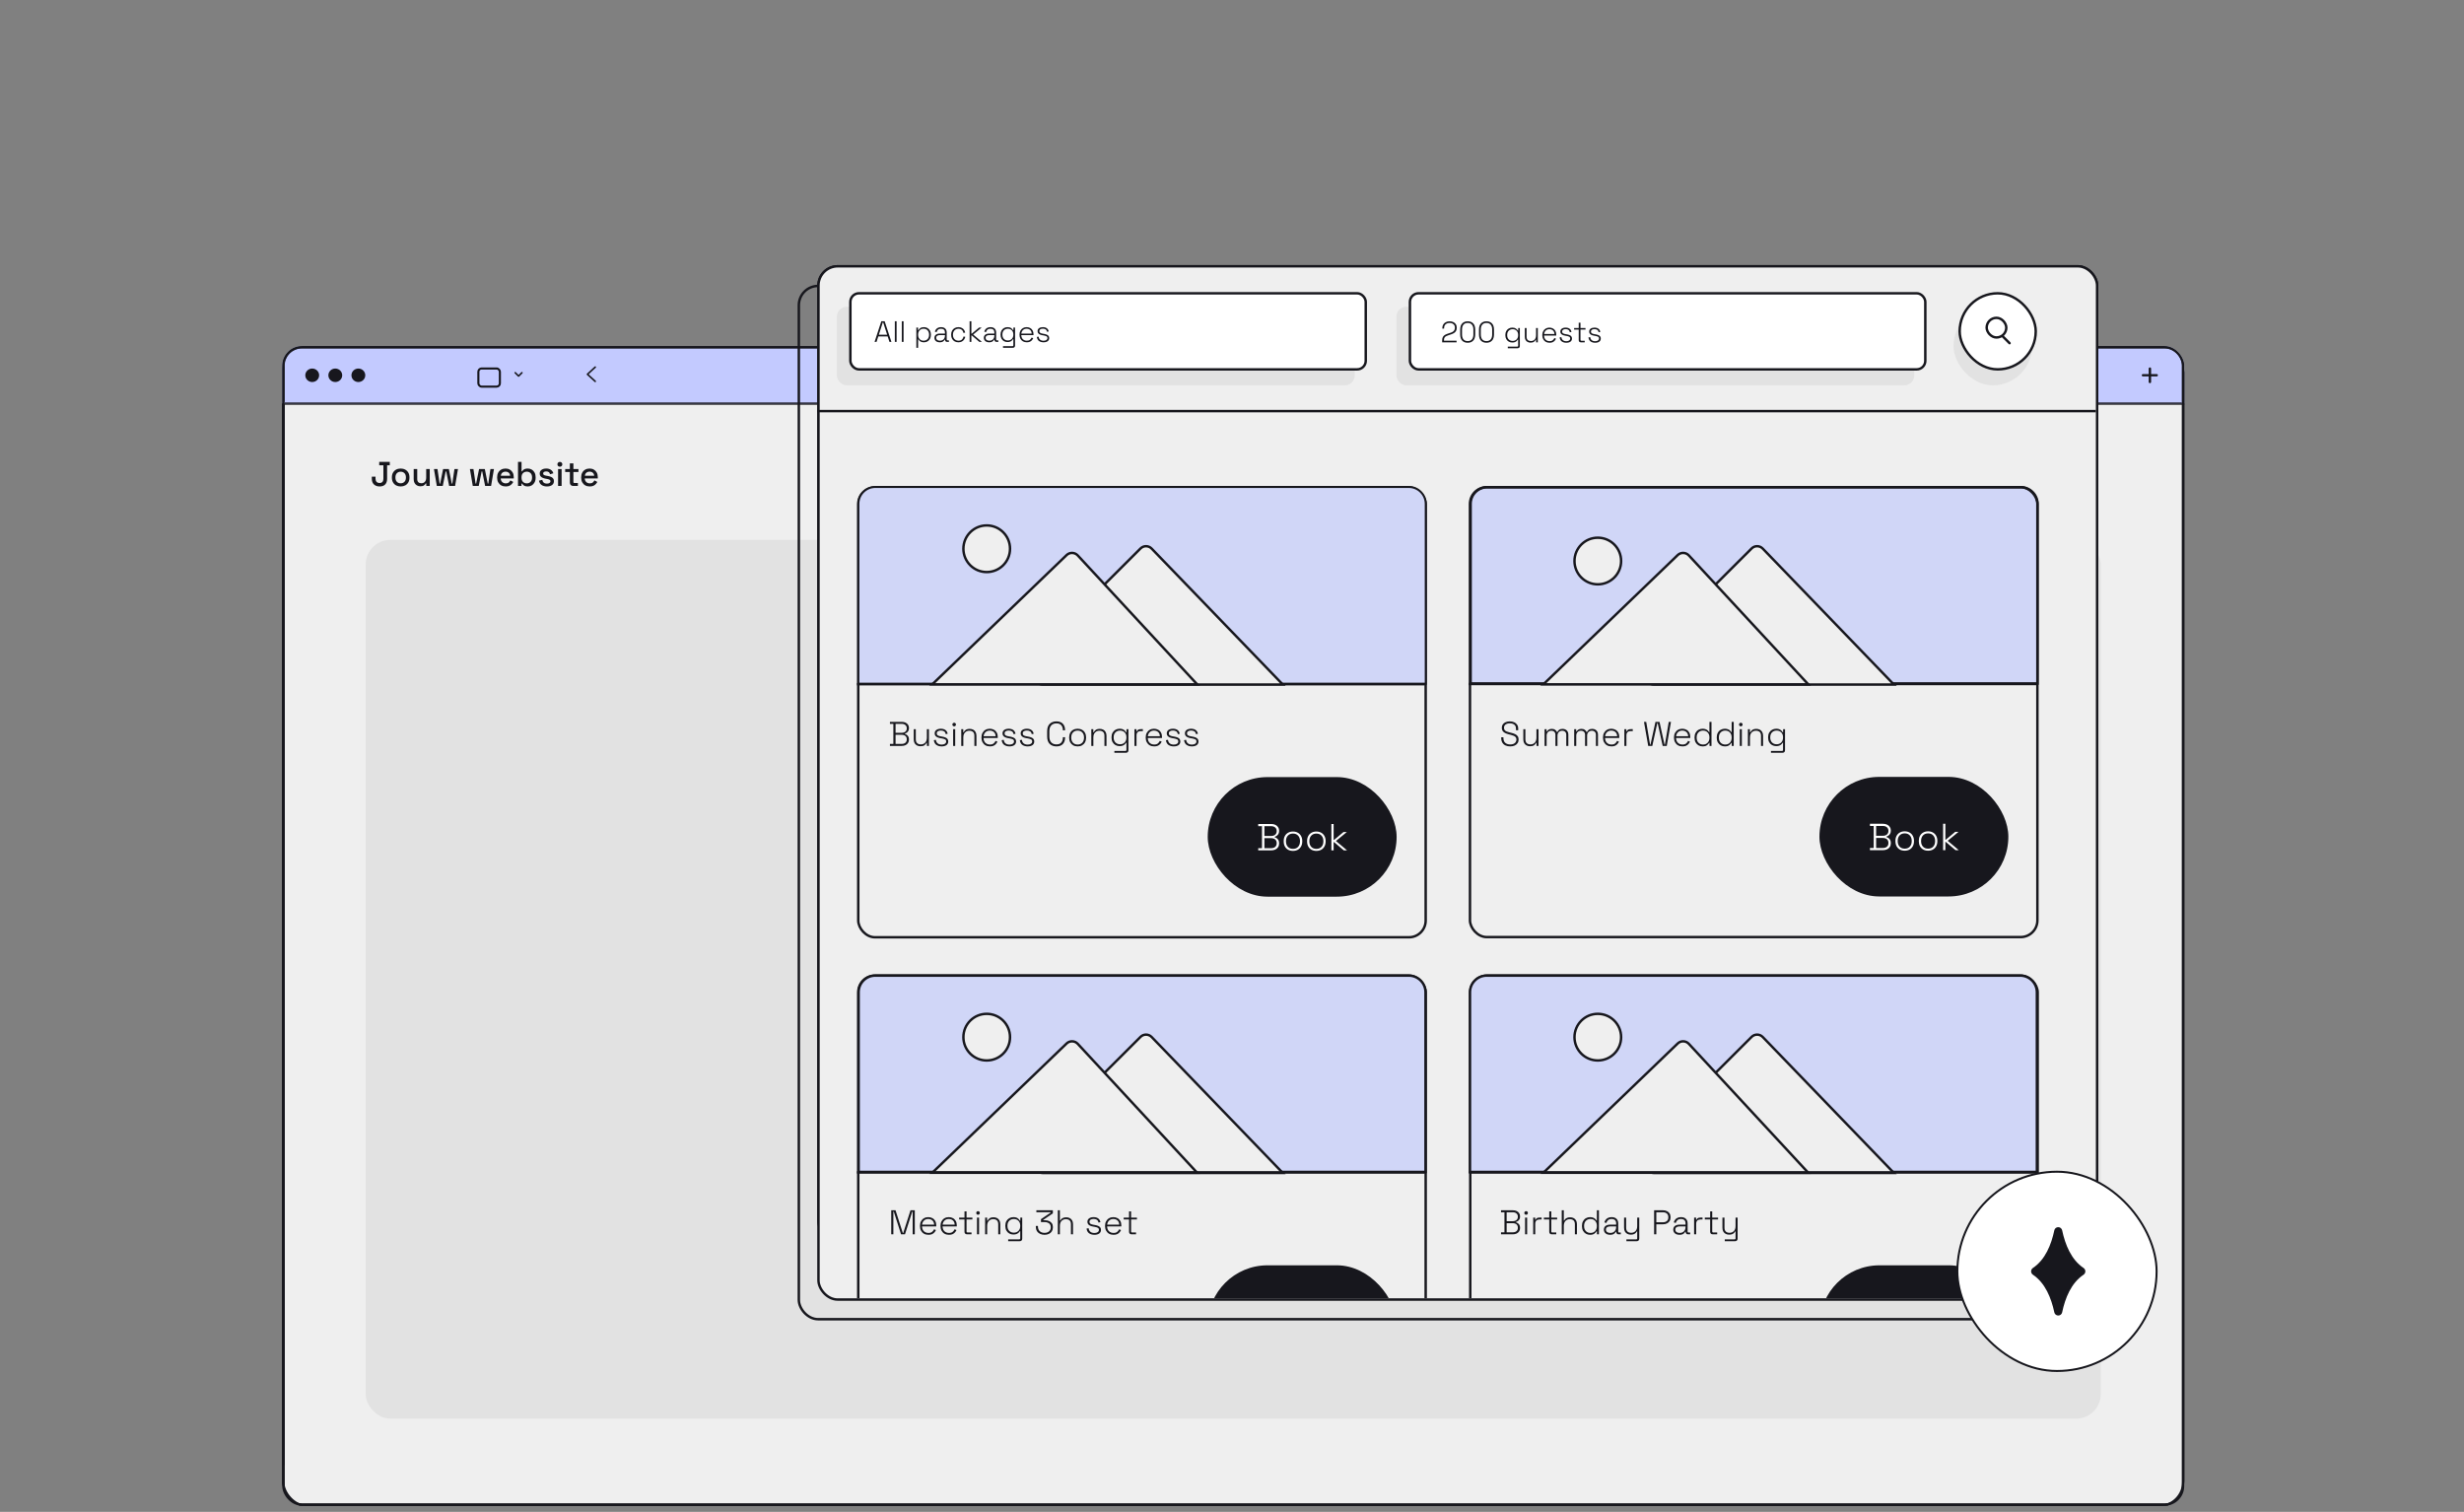 <svg width="1004" height="616" viewBox="0 0 1004 616" fill="none" xmlns="http://www.w3.org/2000/svg">
<rect x="0" y="0" width="1004" height="616" fill="#808080" stroke="none"/>
<g clip-path="url(#clip0_3069_169718)">
<rect x="115.429" y="141.429" width="774.142" height="471.652" rx="9.866" fill="#EFEFEF" stroke="#17171D" stroke-width="0.858"/>
<g clip-path="url(#clip1_3069_169718)">
<g clip-path="url(#clip2_3069_169718)">
<rect x="115.5" y="142.044" width="774" height="471" rx="7.5" fill="#EFEFEF" stroke="#17171D"/>
<rect x="149" y="220" width="707" height="358" rx="10" fill="#E2E2E2"/>
<path d="M125.296 141.973H879.706C885.155 141.973 889.572 146.39 889.572 151.839V164.48H115.43V151.839C115.43 146.39 119.847 141.973 125.296 141.973Z" fill="#C3CAFF" stroke="#17171D" stroke-width="0.858"/>
<path d="M448.909 141.772H451.898C454.91 141.772 457.352 144.214 457.352 147.227V147.227C457.352 153.251 462.236 158.135 468.261 158.135H537.011C543.035 158.135 547.919 153.251 547.919 147.227V147.227C547.919 144.214 550.361 141.772 553.374 141.772H556.362" stroke="#17171D" stroke-width="0.858"/>
<path d="M506.294 150.102C506.294 152.24 504.523 153.988 502.32 153.988C500.117 153.988 498.347 152.24 498.347 150.102C498.347 147.964 500.117 146.217 502.32 146.217C504.523 146.217 506.294 147.964 506.294 150.102Z" stroke="#17171D" stroke-width="0.858"/>
<rect x="194.921" y="150.679" width="8.761" height="7.388" rx="1.328" stroke="#17171D" stroke-width="0.858"/>
<path fill-rule="evenodd" clip-rule="evenodd" d="M209.7 152.174C209.825 152.049 210.028 152.049 210.154 152.174L211.301 153.322L212.448 152.174C212.574 152.049 212.777 152.049 212.902 152.174C213.027 152.299 213.027 152.502 212.902 152.628L211.528 154.002C211.402 154.127 211.199 154.127 211.074 154.002L209.7 152.628C209.575 152.502 209.575 152.299 209.7 152.174Z" fill="#17171D"/>
<path d="M876.511 150.731C876.511 150.465 876.29 150.25 876.018 150.25C875.745 150.25 875.524 150.465 875.524 150.731V152.953H873.189C872.916 152.953 872.695 153.168 872.695 153.434C872.695 153.699 872.916 153.915 873.189 153.915H875.524V156.182C875.524 156.448 875.745 156.663 876.018 156.663C876.29 156.663 876.511 156.448 876.511 156.182V153.915H878.782C879.054 153.915 879.275 153.699 879.275 153.434C879.275 153.168 879.054 152.953 878.782 152.953H876.511V150.731Z" fill="#17171D"/>
<ellipse cx="127.221" cy="153.451" rx="2.82" ry="2.749" fill="#17171D"/>
<ellipse cx="136.62" cy="153.451" rx="2.82" ry="2.749" fill="#17171D"/>
<ellipse cx="146.02" cy="153.451" rx="2.82" ry="2.749" fill="#17171D"/>
<path fill-rule="evenodd" clip-rule="evenodd" d="M242.787 149.889C242.912 150.018 242.906 150.221 242.774 150.342L239.844 153.042L242.773 155.713C242.905 155.834 242.912 156.037 242.788 156.166C242.664 156.295 242.456 156.302 242.323 156.181L239.139 153.278C239.073 153.217 239.035 153.133 239.035 153.044C239.035 152.956 239.072 152.871 239.138 152.81L242.322 149.876C242.454 149.755 242.662 149.76 242.787 149.889Z" fill="#17171D"/>
<path d="M154.71 198.196C153.73 198.196 152.951 197.925 152.372 197.384C151.794 196.833 151.504 196.059 151.504 195.06V194.22H153.016V195.06C153.016 195.583 153.156 196.003 153.436 196.32C153.726 196.628 154.141 196.782 154.682 196.782C155.205 196.782 155.592 196.628 155.844 196.32C156.096 196.012 156.222 195.592 156.222 195.06V189.572H154.514V188.2H158.826V189.572H157.734V195.06C157.734 196.077 157.468 196.857 156.936 197.398C156.414 197.93 155.672 198.196 154.71 198.196ZM163.256 198.196C162.565 198.196 161.949 198.056 161.408 197.776C160.876 197.487 160.456 197.076 160.148 196.544C159.84 196.012 159.686 195.382 159.686 194.654V194.444C159.686 193.716 159.84 193.091 160.148 192.568C160.456 192.036 160.876 191.625 161.408 191.336C161.949 191.047 162.565 190.902 163.256 190.902C163.946 190.902 164.562 191.047 165.104 191.336C165.645 191.625 166.07 192.036 166.378 192.568C166.686 193.091 166.84 193.716 166.84 194.444V194.654C166.84 195.382 166.686 196.012 166.378 196.544C166.07 197.076 165.645 197.487 165.104 197.776C164.562 198.056 163.946 198.196 163.256 198.196ZM163.256 196.908C163.89 196.908 164.404 196.707 164.796 196.306C165.197 195.895 165.398 195.331 165.398 194.612V194.486C165.398 193.767 165.202 193.207 164.81 192.806C164.418 192.395 163.9 192.19 163.256 192.19C162.63 192.19 162.117 192.395 161.716 192.806C161.324 193.207 161.128 193.767 161.128 194.486V194.612C161.128 195.331 161.324 195.895 161.716 196.306C162.117 196.707 162.63 196.908 163.256 196.908ZM171.281 198.126C170.758 198.126 170.291 198.009 169.881 197.776C169.47 197.543 169.148 197.211 168.915 196.782C168.681 196.353 168.565 195.839 168.565 195.242V191.098H170.007V195.144C170.007 195.741 170.156 196.185 170.455 196.474C170.753 196.754 171.169 196.894 171.701 196.894C172.289 196.894 172.76 196.698 173.115 196.306C173.479 195.905 173.661 195.331 173.661 194.584V191.098H175.103V198H173.689V196.964H173.465C173.334 197.244 173.101 197.51 172.765 197.762C172.429 198.005 171.934 198.126 171.281 198.126ZM177.99 198L176.814 191.098H178.256L179.124 197.034H179.348L180.552 191.098H182.89L184.08 197.034H184.304L185.172 191.098H186.614L185.438 198H183.016L181.826 192.078H181.602L180.412 198H177.99ZM192.647 198L191.471 191.098H192.913L193.781 197.034H194.005L195.209 191.098H197.547L198.737 197.034H198.961L199.829 191.098H201.271L200.095 198H197.673L196.483 192.078H196.259L195.069 198H192.647ZM206.061 198.196C205.361 198.196 204.749 198.051 204.227 197.762C203.704 197.463 203.293 197.048 202.995 196.516C202.705 195.975 202.561 195.349 202.561 194.64V194.472C202.561 193.753 202.705 193.128 202.995 192.596C203.284 192.055 203.685 191.639 204.199 191.35C204.721 191.051 205.323 190.902 206.005 190.902C206.667 190.902 207.246 191.051 207.741 191.35C208.245 191.639 208.637 192.045 208.917 192.568C209.197 193.091 209.337 193.702 209.337 194.402V194.948H204.031C204.049 195.555 204.25 196.04 204.633 196.404C205.025 196.759 205.51 196.936 206.089 196.936C206.63 196.936 207.036 196.815 207.307 196.572C207.587 196.329 207.801 196.049 207.951 195.732L209.141 196.348C209.01 196.609 208.819 196.885 208.567 197.174C208.324 197.463 208.002 197.706 207.601 197.902C207.199 198.098 206.686 198.196 206.061 198.196ZM204.045 193.842H207.867C207.829 193.319 207.643 192.913 207.307 192.624C206.971 192.325 206.532 192.176 205.991 192.176C205.449 192.176 205.006 192.325 204.661 192.624C204.325 192.913 204.119 193.319 204.045 193.842ZM215.062 198.196C214.39 198.196 213.872 198.075 213.508 197.832C213.154 197.589 212.888 197.319 212.71 197.02H212.486V198H211.072V188.2H212.514V192.036H212.738C212.85 191.849 213 191.672 213.186 191.504C213.373 191.327 213.62 191.182 213.928 191.07C214.236 190.958 214.614 190.902 215.062 190.902C215.641 190.902 216.173 191.042 216.658 191.322C217.144 191.602 217.531 192.008 217.82 192.54C218.11 193.072 218.254 193.707 218.254 194.444V194.654C218.254 195.401 218.105 196.04 217.806 196.572C217.517 197.095 217.13 197.496 216.644 197.776C216.168 198.056 215.641 198.196 215.062 198.196ZM214.642 196.936C215.268 196.936 215.781 196.735 216.182 196.334C216.593 195.933 216.798 195.359 216.798 194.612V194.486C216.798 193.749 216.598 193.179 216.196 192.778C215.795 192.377 215.277 192.176 214.642 192.176C214.026 192.176 213.513 192.377 213.102 192.778C212.701 193.179 212.5 193.749 212.5 194.486V194.612C212.5 195.359 212.701 195.933 213.102 196.334C213.513 196.735 214.026 196.936 214.642 196.936ZM222.869 198.196C221.992 198.196 221.264 198 220.685 197.608C220.106 197.216 219.752 196.623 219.621 195.83L220.965 195.508C221.04 195.891 221.166 196.194 221.343 196.418C221.52 196.642 221.74 196.801 222.001 196.894C222.272 196.987 222.561 197.034 222.869 197.034C223.326 197.034 223.676 196.945 223.919 196.768C224.171 196.591 224.297 196.362 224.297 196.082C224.297 195.802 224.18 195.597 223.947 195.466C223.714 195.335 223.368 195.228 222.911 195.144L222.435 195.06C221.968 194.976 221.544 194.855 221.161 194.696C220.778 194.537 220.475 194.318 220.251 194.038C220.027 193.758 219.915 193.399 219.915 192.96C219.915 192.307 220.158 191.803 220.643 191.448C221.128 191.084 221.772 190.902 222.575 190.902C223.35 190.902 223.984 191.079 224.479 191.434C224.983 191.779 225.31 192.251 225.459 192.848L224.115 193.226C224.031 192.806 223.854 192.512 223.583 192.344C223.312 192.167 222.976 192.078 222.575 192.078C222.183 192.078 221.875 192.153 221.651 192.302C221.427 192.442 221.315 192.643 221.315 192.904C221.315 193.184 221.422 193.389 221.637 193.52C221.861 193.651 222.16 193.749 222.533 193.814L223.023 193.898C223.518 193.982 223.97 194.099 224.381 194.248C224.792 194.397 225.114 194.612 225.347 194.892C225.59 195.172 225.711 195.545 225.711 196.012C225.711 196.703 225.454 197.239 224.941 197.622C224.428 198.005 223.737 198.196 222.869 198.196ZM227.397 198V191.098H228.839V198H227.397ZM228.125 190.16C227.845 190.16 227.607 190.071 227.411 189.894C227.224 189.707 227.131 189.469 227.131 189.18C227.131 188.891 227.224 188.657 227.411 188.48C227.607 188.293 227.845 188.2 228.125 188.2C228.414 188.2 228.652 188.293 228.839 188.48C229.025 188.657 229.119 188.891 229.119 189.18C229.119 189.469 229.025 189.707 228.839 189.894C228.652 190.071 228.414 190.16 228.125 190.16ZM233.569 198C233.149 198 232.813 197.874 232.561 197.622C232.318 197.37 232.197 197.034 232.197 196.614V192.316H230.293V191.098H232.197V188.816H233.639V191.098H235.697V192.316H233.639V196.362C233.639 196.642 233.769 196.782 234.031 196.782H235.473V198H233.569ZM240.309 198.196C239.609 198.196 238.997 198.051 238.475 197.762C237.952 197.463 237.541 197.048 237.243 196.516C236.953 195.975 236.809 195.349 236.809 194.64V194.472C236.809 193.753 236.953 193.128 237.243 192.596C237.532 192.055 237.933 191.639 238.447 191.35C238.969 191.051 239.571 190.902 240.253 190.902C240.915 190.902 241.494 191.051 241.989 191.35C242.493 191.639 242.885 192.045 243.165 192.568C243.445 193.091 243.585 193.702 243.585 194.402V194.948H238.279C238.297 195.555 238.498 196.04 238.881 196.404C239.273 196.759 239.758 196.936 240.337 196.936C240.878 196.936 241.284 196.815 241.555 196.572C241.835 196.329 242.049 196.049 242.199 195.732L243.389 196.348C243.258 196.609 243.067 196.885 242.815 197.174C242.572 197.463 242.25 197.706 241.849 197.902C241.447 198.098 240.934 198.196 240.309 198.196ZM238.293 193.842H242.115C242.077 193.319 241.891 192.913 241.555 192.624C241.219 192.325 240.78 192.176 240.239 192.176C239.697 192.176 239.254 192.325 238.909 192.624C238.573 192.913 238.367 193.319 238.293 193.842Z" fill="#17171D"/>
</g>
<rect x="115.429" y="141.973" width="774.142" height="471.652" rx="9.866" stroke="#17171D" stroke-width="0.858"/>
</g>
<mask id="path-19-inside-1_3069_169718" fill="white">
<path d="M115 149C115 144.582 118.582 141 123 141H882C886.419 141 890 144.582 890 149V164.365H115V149Z"/>
</mask>
<path d="M115 149C115 144.582 118.582 141 123 141H882C886.419 141 890 144.582 890 149V164.365H115V149Z" fill="#C3CAFF"/>
<path d="M114 149C114 144.029 118.03 140 123 140H882C886.971 140 891 144.029 891 149H889C889 145.134 885.866 142 882 142H123C119.134 142 116 145.134 116 149H114ZM891 164.865H114L116 163.865H889L891 164.865ZM114 164.865V149C114 144.029 118.03 140 123 140V142C119.134 142 116 145.134 116 149V163.865L114 164.865ZM882 140C886.971 140 891 144.029 891 149V164.865L889 163.865V149C889 145.134 885.866 142 882 142V140Z" fill="#17171D" mask="url(#path-19-inside-1_3069_169718)"/>
<path d="M448.909 141.229H451.898C454.91 141.229 457.352 143.67 457.352 146.683V146.683C457.352 152.707 462.236 157.591 468.261 157.591H537.011C543.035 157.591 547.919 152.707 547.919 146.683V146.683C547.919 143.67 550.361 141.229 553.374 141.229H556.362" stroke="#17171D" stroke-width="0.858"/>
<path d="M506.294 149.558C506.294 151.696 504.523 153.443 502.32 153.443C500.117 153.443 498.347 151.696 498.347 149.558C498.347 147.42 500.117 145.672 502.32 145.672C504.523 145.672 506.294 147.42 506.294 149.558Z" stroke="#17171D" stroke-width="0.858"/>
<rect x="194.921" y="150.134" width="8.761" height="7.388" rx="1.328" stroke="#17171D" stroke-width="0.858"/>
<path fill-rule="evenodd" clip-rule="evenodd" d="M209.7 151.63C209.825 151.505 210.028 151.505 210.153 151.63L211.301 152.778L212.448 151.63C212.573 151.505 212.776 151.505 212.902 151.63C213.027 151.755 213.027 151.958 212.902 152.083L211.527 153.458C211.402 153.583 211.199 153.583 211.074 153.458L209.7 152.083C209.575 151.958 209.575 151.755 209.7 151.63Z" fill="#17171D"/>
<path d="M876.511 150.186C876.511 149.921 876.29 149.705 876.018 149.705C875.745 149.705 875.524 149.921 875.524 150.186V152.408H873.189C872.916 152.408 872.695 152.624 872.695 152.889C872.695 153.155 872.916 153.37 873.189 153.37H875.524V155.638C875.524 155.904 875.745 156.119 876.018 156.119C876.29 156.119 876.511 155.904 876.511 155.638V153.37H878.782C879.054 153.37 879.275 153.155 879.275 152.889C879.275 152.624 879.054 152.408 878.782 152.408H876.511V150.186Z" fill="#17171D"/>
<ellipse cx="127.22" cy="152.907" rx="2.82" ry="2.749" fill="#17171D"/>
<ellipse cx="136.62" cy="152.907" rx="2.82" ry="2.749" fill="#17171D"/>
<ellipse cx="146.019" cy="152.907" rx="2.82" ry="2.749" fill="#17171D"/>
<path fill-rule="evenodd" clip-rule="evenodd" d="M242.787 149.345C242.912 149.473 242.906 149.676 242.774 149.798L239.844 152.498L242.773 155.169C242.905 155.29 242.912 155.493 242.788 155.622C242.664 155.751 242.456 155.758 242.323 155.637L239.139 152.733C239.073 152.673 239.035 152.589 239.035 152.5C239.035 152.412 239.072 152.327 239.138 152.266L242.322 149.332C242.454 149.21 242.662 149.216 242.787 149.345Z" fill="#17171D"/>
</g>
<rect x="115.429" y="141.429" width="774.142" height="471.652" rx="7.571" stroke="#17171D" stroke-width="0.858"/>
<line x1="115.5" y1="165" x2="115.5" y2="597" stroke="#17171D"/>
<rect x="325.5" y="116.5" width="521" height="421" rx="7.861" stroke="#17171D"/>
<rect x="333.507" y="108.507" width="520.986" height="396.986" rx="7.826" fill="#EFEFEF" stroke="#17171D" stroke-width="1.014"/>
<rect x="333.5" y="108.5" width="521" height="421" rx="7.833" fill="#EFEFEF" stroke="#17171D"/>
<rect x="569" y="125" width="211" height="32" rx="4" fill="#E2E2E2"/>
<rect x="574.5" y="119.5" width="210" height="31" rx="3.5" fill="white" stroke="#17171D"/>
<line x1="333" y1="167.5" x2="854" y2="167.5" stroke="#17171D"/>
<rect x="796" y="125" width="32" height="32" rx="16" fill="#E2E2E2"/>
<rect x="341" y="125" width="211" height="32" rx="4" fill="#E2E2E2"/>
<rect x="346.5" y="119.5" width="210" height="31" rx="3.5" fill="white" stroke="#17171D"/>
<path d="M356.361 139.299L359.109 130.899H360.477L363.225 139.299H362.421L361.701 137.067H357.885L357.165 139.299H356.361ZM358.101 136.371H361.485L359.865 131.355H359.721L358.101 136.371ZM364.617 139.299V130.899H365.337V139.299H364.617ZM367.452 139.299V130.899H368.172V139.299H367.452ZM373.382 141.699V133.467H374.078V134.535H374.222C374.39 134.215 374.65 133.931 375.002 133.683C375.362 133.427 375.862 133.299 376.502 133.299C377.022 133.299 377.494 133.423 377.918 133.671C378.342 133.911 378.678 134.255 378.926 134.703C379.182 135.151 379.31 135.687 379.31 136.311V136.455C379.31 137.071 379.186 137.607 378.938 138.063C378.69 138.511 378.354 138.859 377.93 139.107C377.506 139.347 377.03 139.467 376.502 139.467C376.078 139.467 375.714 139.411 375.41 139.299C375.114 139.179 374.87 139.027 374.678 138.843C374.494 138.659 374.35 138.471 374.246 138.279H374.102V141.699H373.382ZM376.334 138.819C376.998 138.819 377.534 138.607 377.942 138.183C378.358 137.759 378.566 137.175 378.566 136.431V136.335C378.566 135.591 378.358 135.007 377.942 134.583C377.534 134.159 376.998 133.947 376.334 133.947C375.678 133.947 375.142 134.159 374.726 134.583C374.31 135.007 374.102 135.591 374.102 136.335V136.431C374.102 137.175 374.31 137.759 374.726 138.183C375.142 138.607 375.678 138.819 376.334 138.819ZM382.928 139.467C382.52 139.467 382.148 139.399 381.812 139.263C381.484 139.119 381.224 138.911 381.032 138.639C380.84 138.367 380.744 138.039 380.744 137.655C380.744 137.263 380.84 136.939 381.032 136.683C381.224 136.427 381.484 136.235 381.812 136.107C382.14 135.979 382.504 135.915 382.904 135.915H385.04V135.447C385.04 134.975 384.904 134.607 384.632 134.343C384.36 134.079 383.964 133.947 383.444 133.947C382.932 133.947 382.524 134.075 382.22 134.331C381.924 134.579 381.724 134.915 381.62 135.339L380.924 135.135C381.02 134.791 381.172 134.483 381.38 134.211C381.588 133.931 381.864 133.711 382.208 133.551C382.552 133.383 382.964 133.299 383.444 133.299C384.18 133.299 384.748 133.491 385.148 133.875C385.556 134.259 385.76 134.795 385.76 135.483V138.315C385.76 138.555 385.872 138.675 386.096 138.675H386.66V139.299H385.892C385.644 139.299 385.448 139.227 385.304 139.083C385.16 138.931 385.088 138.727 385.088 138.471V138.387H384.968C384.864 138.563 384.728 138.735 384.56 138.903C384.4 139.071 384.188 139.207 383.924 139.311C383.66 139.415 383.328 139.467 382.928 139.467ZM382.976 138.819C383.592 138.819 384.088 138.635 384.464 138.267C384.848 137.891 385.04 137.363 385.04 136.683V136.539H382.916C382.5 136.539 382.152 136.631 381.872 136.815C381.6 136.991 381.464 137.267 381.464 137.643C381.464 138.019 381.604 138.311 381.884 138.519C382.172 138.719 382.536 138.819 382.976 138.819ZM390.519 139.467C389.951 139.467 389.443 139.347 388.995 139.107C388.555 138.859 388.207 138.507 387.951 138.051C387.695 137.595 387.567 137.059 387.567 136.443V136.323C387.567 135.699 387.695 135.163 387.951 134.715C388.207 134.259 388.555 133.911 388.995 133.671C389.443 133.423 389.951 133.299 390.519 133.299C391.079 133.299 391.551 133.407 391.935 133.623C392.327 133.831 392.631 134.107 392.847 134.451C393.071 134.787 393.211 135.143 393.267 135.519L392.559 135.663C392.519 135.351 392.419 135.067 392.259 134.811C392.099 134.547 391.875 134.339 391.587 134.187C391.299 134.027 390.943 133.947 390.519 133.947C390.095 133.947 389.715 134.047 389.379 134.247C389.043 134.439 388.775 134.715 388.575 135.075C388.383 135.427 388.287 135.847 388.287 136.335V136.431C388.287 136.919 388.383 137.343 388.575 137.703C388.775 138.055 389.043 138.331 389.379 138.531C389.715 138.723 390.095 138.819 390.519 138.819C391.159 138.819 391.647 138.655 391.983 138.327C392.319 137.991 392.527 137.583 392.607 137.103L393.315 137.247C393.243 137.623 393.091 137.983 392.859 138.327C392.635 138.663 392.327 138.939 391.935 139.155C391.551 139.363 391.079 139.467 390.519 139.467ZM395.085 139.299V130.899H395.805V135.963H395.949L398.937 133.467H399.993L396.537 136.311L400.089 139.299H399.045L395.949 136.671H395.805V139.299H395.085ZM403.061 139.467C402.653 139.467 402.281 139.399 401.945 139.263C401.617 139.119 401.357 138.911 401.165 138.639C400.973 138.367 400.877 138.039 400.877 137.655C400.877 137.263 400.973 136.939 401.165 136.683C401.357 136.427 401.617 136.235 401.945 136.107C402.273 135.979 402.637 135.915 403.037 135.915H405.173V135.447C405.173 134.975 405.037 134.607 404.765 134.343C404.493 134.079 404.097 133.947 403.577 133.947C403.065 133.947 402.657 134.075 402.353 134.331C402.057 134.579 401.857 134.915 401.753 135.339L401.057 135.135C401.153 134.791 401.305 134.483 401.513 134.211C401.721 133.931 401.997 133.711 402.341 133.551C402.685 133.383 403.097 133.299 403.577 133.299C404.313 133.299 404.881 133.491 405.281 133.875C405.689 134.259 405.893 134.795 405.893 135.483V138.315C405.893 138.555 406.005 138.675 406.229 138.675H406.793V139.299H406.025C405.777 139.299 405.581 139.227 405.437 139.083C405.293 138.931 405.221 138.727 405.221 138.471V138.387H405.101C404.997 138.563 404.861 138.735 404.693 138.903C404.533 139.071 404.321 139.207 404.057 139.311C403.793 139.415 403.461 139.467 403.061 139.467ZM403.109 138.819C403.725 138.819 404.221 138.635 404.597 138.267C404.981 137.891 405.173 137.363 405.173 136.683V136.539H403.049C402.633 136.539 402.285 136.631 402.005 136.815C401.733 136.991 401.597 137.267 401.597 137.643C401.597 138.019 401.737 138.311 402.017 138.519C402.305 138.719 402.669 138.819 403.109 138.819ZM407.7 136.407V136.263C407.7 135.647 407.824 135.119 408.072 134.679C408.328 134.239 408.668 133.899 409.092 133.659C409.516 133.419 409.988 133.299 410.508 133.299C411.148 133.299 411.644 133.427 411.996 133.683C412.356 133.931 412.62 134.215 412.788 134.535H412.932V133.467H413.604V140.787C413.604 141.075 413.528 141.299 413.376 141.459C413.224 141.619 412.992 141.699 412.68 141.699H408.696V141.051H412.536C412.784 141.051 412.908 140.931 412.908 140.691V138.183H412.764C412.66 138.375 412.512 138.563 412.32 138.747C412.136 138.931 411.896 139.083 411.6 139.203C411.304 139.315 410.94 139.371 410.508 139.371C409.988 139.371 409.512 139.251 409.08 139.011C408.656 138.771 408.32 138.431 408.072 137.991C407.824 137.543 407.7 137.015 407.7 136.407ZM410.676 138.723C411.34 138.723 411.876 138.515 412.284 138.099C412.7 137.683 412.908 137.111 412.908 136.383V136.287C412.908 135.551 412.7 134.979 412.284 134.571C411.876 134.155 411.34 133.947 410.676 133.947C410.02 133.947 409.484 134.155 409.068 134.571C408.652 134.979 408.444 135.551 408.444 136.287V136.383C408.444 137.111 408.652 137.683 409.068 138.099C409.484 138.515 410.02 138.723 410.676 138.723ZM418.398 139.467C417.798 139.467 417.274 139.343 416.826 139.095C416.386 138.839 416.042 138.483 415.794 138.027C415.546 137.571 415.422 137.047 415.422 136.455V136.311C415.422 135.711 415.546 135.187 415.794 134.739C416.042 134.283 416.382 133.931 416.814 133.683C417.254 133.427 417.754 133.299 418.314 133.299C418.858 133.299 419.338 133.415 419.754 133.647C420.178 133.871 420.51 134.199 420.75 134.631C420.99 135.055 421.11 135.563 421.11 136.155V136.539H416.142C416.166 137.267 416.386 137.831 416.802 138.231C417.226 138.623 417.758 138.819 418.398 138.819C418.942 138.819 419.362 138.695 419.658 138.447C419.962 138.199 420.194 137.895 420.354 137.535L421.002 137.823C420.882 138.087 420.714 138.347 420.498 138.603C420.29 138.851 420.018 139.059 419.682 139.227C419.346 139.387 418.918 139.467 418.398 139.467ZM416.154 135.915H420.378C420.346 135.283 420.142 134.799 419.766 134.463C419.39 134.119 418.906 133.947 418.314 133.947C417.73 133.947 417.246 134.119 416.862 134.463C416.478 134.799 416.242 135.283 416.154 135.915ZM425.198 139.467C424.494 139.467 423.89 139.299 423.386 138.963C422.89 138.627 422.586 138.071 422.474 137.295L423.182 137.163C423.246 137.587 423.374 137.923 423.566 138.171C423.766 138.411 424.006 138.583 424.286 138.687C424.574 138.791 424.878 138.843 425.198 138.843C425.678 138.843 426.062 138.747 426.35 138.555C426.646 138.355 426.794 138.083 426.794 137.739C426.794 137.387 426.654 137.143 426.374 137.007C426.102 136.871 425.738 136.763 425.282 136.683L424.73 136.587C424.362 136.523 424.03 136.427 423.734 136.299C423.438 136.163 423.202 135.983 423.026 135.759C422.858 135.535 422.774 135.255 422.774 134.919C422.774 134.415 422.97 134.019 423.362 133.731C423.762 133.443 424.29 133.299 424.946 133.299C425.61 133.299 426.142 133.451 426.542 133.755C426.95 134.051 427.206 134.483 427.31 135.051L426.638 135.195C426.558 134.731 426.366 134.403 426.062 134.211C425.766 134.019 425.394 133.923 424.946 133.923C424.506 133.923 424.154 134.007 423.89 134.175C423.626 134.343 423.494 134.591 423.494 134.919C423.494 135.239 423.614 135.475 423.854 135.627C424.094 135.771 424.422 135.879 424.838 135.951L425.39 136.047C425.79 136.111 426.15 136.207 426.47 136.335C426.79 136.455 427.042 136.627 427.226 136.851C427.418 137.075 427.514 137.371 427.514 137.739C427.514 138.291 427.306 138.719 426.89 139.023C426.474 139.319 425.91 139.467 425.198 139.467Z" fill="#17171D"/>
<path d="M587.634 139.486V138.658C587.634 138.058 587.742 137.586 587.958 137.242C588.174 136.89 588.474 136.61 588.858 136.402C589.25 136.194 589.71 136.01 590.238 135.85L590.838 135.658C591.23 135.538 591.574 135.394 591.87 135.226C592.174 135.05 592.41 134.826 592.578 134.554C592.746 134.282 592.83 133.938 592.83 133.522V133.474C592.83 132.89 592.626 132.43 592.218 132.094C591.818 131.758 591.306 131.59 590.682 131.59C590.018 131.59 589.474 131.77 589.05 132.13C588.626 132.482 588.414 133.022 588.414 133.75V133.906H587.694V133.75C587.694 133.142 587.822 132.63 588.078 132.214C588.334 131.79 588.686 131.47 589.134 131.254C589.59 131.03 590.106 130.918 590.682 130.918C591.258 130.918 591.762 131.026 592.194 131.242C592.634 131.45 592.974 131.746 593.214 132.13C593.454 132.506 593.574 132.946 593.574 133.45V133.558C593.574 134.102 593.466 134.55 593.25 134.902C593.042 135.246 592.746 135.53 592.362 135.754C591.978 135.97 591.526 136.162 591.006 136.33L590.406 136.51C589.974 136.646 589.606 136.79 589.302 136.942C589.006 137.086 588.778 137.282 588.618 137.53C588.458 137.77 588.378 138.106 588.378 138.538V138.814H593.502V139.486H587.634ZM598.043 139.654C597.099 139.654 596.351 139.37 595.799 138.802C595.255 138.226 594.983 137.374 594.983 136.246V134.326C594.983 133.198 595.255 132.35 595.799 131.782C596.351 131.206 597.099 130.918 598.043 130.918C598.987 130.918 599.731 131.206 600.275 131.782C600.827 132.35 601.103 133.198 601.103 134.326V136.246C601.103 137.374 600.827 138.226 600.275 138.802C599.731 139.37 598.987 139.654 598.043 139.654ZM598.043 138.982C598.811 138.982 599.387 138.746 599.771 138.274C600.163 137.794 600.359 137.134 600.359 136.294V134.278C600.359 133.438 600.163 132.782 599.771 132.31C599.387 131.83 598.811 131.59 598.043 131.59C597.275 131.59 596.695 131.83 596.303 132.31C595.919 132.782 595.727 133.438 595.727 134.278V136.294C595.727 137.134 595.919 137.794 596.303 138.274C596.695 138.746 597.275 138.982 598.043 138.982ZM605.695 139.654C604.751 139.654 604.003 139.37 603.451 138.802C602.907 138.226 602.635 137.374 602.635 136.246V134.326C602.635 133.198 602.907 132.35 603.451 131.782C604.003 131.206 604.751 130.918 605.695 130.918C606.639 130.918 607.383 131.206 607.927 131.782C608.479 132.35 608.755 133.198 608.755 134.326V136.246C608.755 137.374 608.479 138.226 607.927 138.802C607.383 139.37 606.639 139.654 605.695 139.654ZM605.695 138.982C606.463 138.982 607.039 138.746 607.423 138.274C607.815 137.794 608.011 137.134 608.011 136.294V134.278C608.011 133.438 607.815 132.782 607.423 132.31C607.039 131.83 606.463 131.59 605.695 131.59C604.927 131.59 604.347 131.83 603.955 132.31C603.571 132.782 603.379 133.438 603.379 134.278V136.294C603.379 137.134 603.571 137.794 603.955 138.274C604.347 138.746 604.927 138.982 605.695 138.982ZM613.381 136.594V136.45C613.381 135.834 613.505 135.306 613.753 134.866C614.009 134.426 614.349 134.086 614.773 133.846C615.197 133.606 615.669 133.486 616.189 133.486C616.829 133.486 617.325 133.614 617.677 133.87C618.037 134.118 618.301 134.402 618.469 134.722H618.613V133.654H619.285V140.974C619.285 141.262 619.209 141.486 619.057 141.646C618.905 141.806 618.673 141.886 618.361 141.886H614.377V141.238H618.217C618.465 141.238 618.589 141.118 618.589 140.878V138.37H618.445C618.341 138.562 618.193 138.75 618.001 138.934C617.817 139.118 617.577 139.27 617.281 139.39C616.985 139.502 616.621 139.558 616.189 139.558C615.669 139.558 615.193 139.438 614.761 139.198C614.337 138.958 614.001 138.618 613.753 138.178C613.505 137.73 613.381 137.202 613.381 136.594ZM616.357 138.91C617.021 138.91 617.557 138.702 617.965 138.286C618.381 137.87 618.589 137.298 618.589 136.57V136.474C618.589 135.738 618.381 135.166 617.965 134.758C617.557 134.342 617.021 134.134 616.357 134.134C615.701 134.134 615.165 134.342 614.749 134.758C614.333 135.166 614.125 135.738 614.125 136.474V136.57C614.125 137.298 614.333 137.87 614.749 138.286C615.165 138.702 615.701 138.91 616.357 138.91ZM623.636 139.606C623.22 139.606 622.832 139.518 622.472 139.342C622.12 139.166 621.836 138.902 621.62 138.55C621.412 138.19 621.308 137.742 621.308 137.206V133.654H622.028V137.158C622.028 137.79 622.188 138.25 622.508 138.538C622.828 138.818 623.256 138.958 623.792 138.958C624.392 138.958 624.892 138.762 625.292 138.37C625.692 137.97 625.892 137.37 625.892 136.57V133.654H626.612V139.486H625.916V138.406H625.772C625.628 138.718 625.392 138.998 625.064 139.246C624.736 139.486 624.26 139.606 623.636 139.606ZM631.416 139.654C630.816 139.654 630.292 139.53 629.844 139.282C629.404 139.026 629.06 138.67 628.812 138.214C628.564 137.758 628.44 137.234 628.44 136.642V136.498C628.44 135.898 628.564 135.374 628.812 134.926C629.06 134.47 629.4 134.118 629.832 133.87C630.272 133.614 630.772 133.486 631.332 133.486C631.876 133.486 632.356 133.602 632.772 133.834C633.196 134.058 633.528 134.386 633.768 134.818C634.008 135.242 634.128 135.75 634.128 136.342V136.726H629.16C629.184 137.454 629.404 138.018 629.82 138.418C630.244 138.81 630.776 139.006 631.416 139.006C631.96 139.006 632.38 138.882 632.676 138.634C632.98 138.386 633.212 138.082 633.372 137.722L634.02 138.01C633.9 138.274 633.732 138.534 633.516 138.79C633.308 139.038 633.036 139.246 632.7 139.414C632.364 139.574 631.936 139.654 631.416 139.654ZM629.172 136.102H633.396C633.364 135.47 633.16 134.986 632.784 134.65C632.408 134.306 631.924 134.134 631.332 134.134C630.748 134.134 630.264 134.306 629.88 134.65C629.496 134.986 629.26 135.47 629.172 136.102ZM638.216 139.654C637.512 139.654 636.908 139.486 636.404 139.15C635.908 138.814 635.604 138.258 635.492 137.482L636.2 137.35C636.264 137.774 636.392 138.11 636.584 138.358C636.784 138.598 637.024 138.77 637.304 138.874C637.592 138.978 637.896 139.03 638.216 139.03C638.696 139.03 639.08 138.934 639.368 138.742C639.664 138.542 639.812 138.27 639.812 137.926C639.812 137.574 639.672 137.33 639.392 137.194C639.12 137.058 638.756 136.95 638.3 136.87L637.748 136.774C637.38 136.71 637.048 136.614 636.752 136.486C636.456 136.35 636.22 136.17 636.044 135.946C635.876 135.722 635.792 135.442 635.792 135.106C635.792 134.602 635.988 134.206 636.38 133.918C636.78 133.63 637.308 133.486 637.964 133.486C638.628 133.486 639.16 133.638 639.56 133.942C639.968 134.238 640.224 134.67 640.328 135.238L639.656 135.382C639.576 134.918 639.384 134.59 639.08 134.398C638.784 134.206 638.412 134.11 637.964 134.11C637.524 134.11 637.172 134.194 636.908 134.362C636.644 134.53 636.512 134.778 636.512 135.106C636.512 135.426 636.632 135.662 636.872 135.814C637.112 135.958 637.44 136.066 637.856 136.138L638.408 136.234C638.808 136.298 639.168 136.394 639.488 136.522C639.808 136.642 640.06 136.814 640.244 137.038C640.436 137.262 640.532 137.558 640.532 137.926C640.532 138.478 640.324 138.906 639.908 139.21C639.492 139.506 638.928 139.654 638.216 139.654ZM644.211 139.486C643.899 139.486 643.663 139.406 643.503 139.246C643.351 139.086 643.275 138.862 643.275 138.574V134.302H641.403V133.654H643.275V131.47H643.995V133.654H646.035V134.302H643.995V138.478C643.995 138.718 644.115 138.838 644.355 138.838H645.723V139.486H644.211ZM649.958 139.654C649.254 139.654 648.65 139.486 648.146 139.15C647.65 138.814 647.346 138.258 647.234 137.482L647.942 137.35C648.006 137.774 648.134 138.11 648.326 138.358C648.526 138.598 648.766 138.77 649.046 138.874C649.334 138.978 649.638 139.03 649.958 139.03C650.438 139.03 650.822 138.934 651.11 138.742C651.406 138.542 651.554 138.27 651.554 137.926C651.554 137.574 651.414 137.33 651.134 137.194C650.862 137.058 650.498 136.95 650.042 136.87L649.49 136.774C649.122 136.71 648.79 136.614 648.494 136.486C648.198 136.35 647.962 136.17 647.786 135.946C647.618 135.722 647.534 135.442 647.534 135.106C647.534 134.602 647.73 134.206 648.122 133.918C648.522 133.63 649.05 133.486 649.706 133.486C650.37 133.486 650.902 133.638 651.302 133.942C651.71 134.238 651.966 134.67 652.07 135.238L651.398 135.382C651.318 134.918 651.126 134.59 650.822 134.398C650.526 134.206 650.154 134.11 649.706 134.11C649.266 134.11 648.914 134.194 648.65 134.362C648.386 134.53 648.254 134.778 648.254 135.106C648.254 135.426 648.374 135.662 648.614 135.814C648.854 135.958 649.182 136.066 649.598 136.138L650.15 136.234C650.55 136.298 650.91 136.394 651.23 136.522C651.55 136.642 651.802 136.814 651.986 137.038C652.178 137.262 652.274 137.558 652.274 137.926C652.274 138.478 652.066 138.906 651.65 139.21C651.234 139.506 650.67 139.654 649.958 139.654Z" fill="#17171D"/>
<g clip-path="url(#clip3_3069_169718)">
<path d="M606.034 198.5H823.419C827.179 198.5 830.226 201.548 830.226 205.307V278.5H599.226V205.307C599.226 201.548 602.274 198.5 606.034 198.5Z" fill="#D0D6F7" stroke="#17171D"/>
<rect x="349.711" y="198.582" width="231.208" height="183.305" rx="6.807" stroke="#17171D"/>
<path d="M356.663 198.406H574.048C577.86 198.406 580.95 201.496 580.95 205.307V278.594H349.762V205.307C349.762 201.496 352.851 198.406 356.663 198.406Z" fill="#D0D6F7" stroke="#17171D" stroke-width="0.812"/>
<line x1="349.211" y1="278.773" x2="580.607" y2="278.773" stroke="#17171D"/>
<rect x="492.108" y="316.621" width="76.972" height="48.715" rx="24.358" fill="#17171D"/>
<path d="M512.684 346.479V345.588H514.221V336.617H512.684V335.726H518.015C518.629 335.726 519.177 335.838 519.658 336.064C520.14 336.289 520.514 336.606 520.78 337.016C521.056 337.416 521.195 337.881 521.195 338.414V338.537C521.195 339.039 521.097 339.453 520.903 339.781C520.708 340.109 520.473 340.365 520.196 340.549C519.92 340.734 519.648 340.867 519.382 340.949V341.133C519.648 341.194 519.92 341.322 520.196 341.517C520.483 341.701 520.718 341.957 520.903 342.285C521.097 342.613 521.195 343.028 521.195 343.529V343.683C521.195 344.267 521.051 344.769 520.764 345.188C520.488 345.608 520.104 345.931 519.612 346.156C519.131 346.371 518.583 346.479 517.969 346.479H512.684ZM515.204 345.588H517.877C518.645 345.588 519.223 345.409 519.612 345.05C520.012 344.692 520.211 344.21 520.211 343.606V343.483C520.211 342.879 520.012 342.398 519.612 342.039C519.223 341.681 518.645 341.502 517.877 341.502H515.204V345.588ZM515.204 340.611H517.938C518.645 340.611 519.198 340.437 519.597 340.088C520.007 339.73 520.211 339.264 520.211 338.691V338.537C520.211 337.963 520.007 337.503 519.597 337.154C519.198 336.796 518.645 336.617 517.938 336.617H515.204V340.611ZM526.85 346.694C526.092 346.694 525.427 346.535 524.853 346.218C524.29 345.89 523.849 345.439 523.532 344.866C523.225 344.282 523.071 343.606 523.071 342.838V342.654C523.071 341.886 523.225 341.215 523.532 340.641C523.849 340.058 524.29 339.607 524.853 339.29C525.427 338.962 526.092 338.798 526.85 338.798C527.608 338.798 528.268 338.962 528.832 339.29C529.405 339.607 529.845 340.058 530.153 340.641C530.47 341.215 530.629 341.886 530.629 342.654V342.838C530.629 343.606 530.47 344.282 530.153 344.866C529.845 345.439 529.405 345.89 528.832 346.218C528.268 346.535 527.608 346.694 526.85 346.694ZM526.85 345.864C527.731 345.864 528.427 345.588 528.939 345.035C529.451 344.472 529.707 343.729 529.707 342.807V342.684C529.707 341.763 529.451 341.025 528.939 340.472C528.427 339.909 527.731 339.628 526.85 339.628C525.98 339.628 525.283 339.909 524.761 340.472C524.249 341.025 523.993 341.763 523.993 342.684V342.807C523.993 343.729 524.249 344.472 524.761 345.035C525.283 345.588 525.98 345.864 526.85 345.864ZM536.376 346.694C535.618 346.694 534.952 346.535 534.379 346.218C533.816 345.89 533.375 345.439 533.058 344.866C532.751 344.282 532.597 343.606 532.597 342.838V342.654C532.597 341.886 532.751 341.215 533.058 340.641C533.375 340.058 533.816 339.607 534.379 339.29C534.952 338.962 535.618 338.798 536.376 338.798C537.134 338.798 537.794 338.962 538.358 339.29C538.931 339.607 539.371 340.058 539.679 340.641C539.996 341.215 540.155 341.886 540.155 342.654V342.838C540.155 343.606 539.996 344.282 539.679 344.866C539.371 345.439 538.931 345.89 538.358 346.218C537.794 346.535 537.134 346.694 536.376 346.694ZM536.376 345.864C537.257 345.864 537.953 345.588 538.465 345.035C538.977 344.472 539.233 343.729 539.233 342.807V342.684C539.233 341.763 538.977 341.025 538.465 340.472C537.953 339.909 537.257 339.628 536.376 339.628C535.505 339.628 534.809 339.909 534.287 340.472C533.775 341.025 533.519 341.763 533.519 342.684V342.807C533.519 343.729 533.775 344.472 534.287 345.035C534.809 345.588 535.505 345.864 536.376 345.864ZM542.492 346.479V335.726H543.413V342.208H543.598L547.423 339.013H548.774L544.35 342.654L548.897 346.479H547.561L543.598 343.115H543.413V346.479H542.492Z" fill="white"/>
<path d="M362.615 303.919V303.107H364.015V294.931H362.615V294.119H367.473C368.033 294.119 368.532 294.222 368.971 294.427C369.41 294.632 369.75 294.922 369.993 295.295C370.245 295.659 370.371 296.084 370.371 296.569V296.681C370.371 297.138 370.282 297.516 370.105 297.815C369.928 298.114 369.713 298.347 369.461 298.515C369.209 298.683 368.962 298.804 368.719 298.879V299.047C368.962 299.103 369.209 299.22 369.461 299.397C369.722 299.565 369.937 299.798 370.105 300.097C370.282 300.396 370.371 300.774 370.371 301.231V301.371C370.371 301.903 370.24 302.36 369.979 302.743C369.727 303.126 369.377 303.42 368.929 303.625C368.49 303.821 367.991 303.919 367.431 303.919H362.615ZM364.911 303.107H367.347C368.047 303.107 368.574 302.944 368.929 302.617C369.293 302.29 369.475 301.852 369.475 301.301V301.189C369.475 300.638 369.293 300.2 368.929 299.873C368.574 299.546 368.047 299.383 367.347 299.383H364.911V303.107ZM364.911 298.571H367.403C368.047 298.571 368.551 298.412 368.915 298.095C369.288 297.768 369.475 297.344 369.475 296.821V296.681C369.475 296.158 369.288 295.738 368.915 295.421C368.551 295.094 368.047 294.931 367.403 294.931H364.911V298.571ZM375.035 304.059C374.55 304.059 374.097 303.956 373.677 303.751C373.267 303.546 372.935 303.238 372.683 302.827C372.441 302.407 372.319 301.884 372.319 301.259V297.115H373.159V301.203C373.159 301.94 373.346 302.477 373.719 302.813C374.093 303.14 374.592 303.303 375.217 303.303C375.917 303.303 376.501 303.074 376.967 302.617C377.434 302.15 377.667 301.45 377.667 300.517V297.115H378.507V303.919H377.695V302.659H377.527C377.359 303.023 377.084 303.35 376.701 303.639C376.319 303.919 375.763 304.059 375.035 304.059ZM383.678 304.115C382.857 304.115 382.152 303.919 381.564 303.527C380.985 303.135 380.631 302.486 380.5 301.581L381.326 301.427C381.401 301.922 381.55 302.314 381.774 302.603C382.007 302.883 382.287 303.084 382.614 303.205C382.95 303.326 383.305 303.387 383.678 303.387C384.238 303.387 384.686 303.275 385.022 303.051C385.367 302.818 385.54 302.5 385.54 302.099C385.54 301.688 385.377 301.404 385.05 301.245C384.733 301.086 384.308 300.96 383.776 300.867L383.132 300.755C382.703 300.68 382.315 300.568 381.97 300.419C381.625 300.26 381.349 300.05 381.144 299.789C380.948 299.528 380.85 299.201 380.85 298.809C380.85 298.221 381.079 297.759 381.536 297.423C382.003 297.087 382.619 296.919 383.384 296.919C384.159 296.919 384.779 297.096 385.246 297.451C385.722 297.796 386.021 298.3 386.142 298.963L385.358 299.131C385.265 298.59 385.041 298.207 384.686 297.983C384.341 297.759 383.907 297.647 383.384 297.647C382.871 297.647 382.46 297.745 382.152 297.941C381.844 298.137 381.69 298.426 381.69 298.809C381.69 299.182 381.83 299.458 382.11 299.635C382.39 299.803 382.773 299.929 383.258 300.013L383.902 300.125C384.369 300.2 384.789 300.312 385.162 300.461C385.535 300.601 385.829 300.802 386.044 301.063C386.268 301.324 386.38 301.67 386.38 302.099C386.38 302.743 386.137 303.242 385.652 303.597C385.167 303.942 384.509 304.115 383.678 304.115ZM388.372 303.919V297.115H389.212V303.919H388.372ZM388.792 295.939C388.587 295.939 388.414 295.869 388.274 295.729C388.134 295.589 388.064 295.416 388.064 295.211C388.064 294.996 388.134 294.824 388.274 294.693C388.414 294.553 388.587 294.483 388.792 294.483C389.007 294.483 389.18 294.553 389.31 294.693C389.45 294.824 389.52 294.996 389.52 295.211C389.52 295.416 389.45 295.589 389.31 295.729C389.18 295.869 389.007 295.939 388.792 295.939ZM391.681 303.919V297.115H392.493V298.375H392.661C392.829 298.011 393.104 297.689 393.487 297.409C393.87 297.12 394.425 296.975 395.153 296.975C395.648 296.975 396.1 297.078 396.511 297.283C396.922 297.488 397.248 297.801 397.491 298.221C397.743 298.632 397.869 299.15 397.869 299.775V303.919H397.029V299.831C397.029 299.084 396.842 298.548 396.469 298.221C396.096 297.894 395.596 297.731 394.971 297.731C394.271 297.731 393.688 297.964 393.221 298.431C392.754 298.888 392.521 299.584 392.521 300.517V303.919H391.681ZM403.389 304.115C402.689 304.115 402.078 303.97 401.555 303.681C401.042 303.382 400.641 302.967 400.351 302.435C400.062 301.903 399.917 301.292 399.917 300.601V300.433C399.917 299.733 400.062 299.122 400.351 298.599C400.641 298.067 401.037 297.656 401.541 297.367C402.055 297.068 402.638 296.919 403.291 296.919C403.926 296.919 404.486 297.054 404.971 297.325C405.466 297.586 405.853 297.969 406.133 298.473C406.413 298.968 406.553 299.56 406.553 300.251V300.699H400.757C400.785 301.548 401.042 302.206 401.527 302.673C402.022 303.13 402.643 303.359 403.389 303.359C404.024 303.359 404.514 303.214 404.859 302.925C405.214 302.636 405.485 302.281 405.671 301.861L406.427 302.197C406.287 302.505 406.091 302.808 405.839 303.107C405.597 303.396 405.279 303.639 404.887 303.835C404.495 304.022 403.996 304.115 403.389 304.115ZM400.771 299.971H405.699C405.662 299.234 405.424 298.669 404.985 298.277C404.547 297.876 403.982 297.675 403.291 297.675C402.61 297.675 402.045 297.876 401.597 298.277C401.149 298.669 400.874 299.234 400.771 299.971ZM411.322 304.115C410.501 304.115 409.796 303.919 409.208 303.527C408.63 303.135 408.275 302.486 408.144 301.581L408.97 301.427C409.045 301.922 409.194 302.314 409.418 302.603C409.652 302.883 409.932 303.084 410.258 303.205C410.594 303.326 410.949 303.387 411.322 303.387C411.882 303.387 412.33 303.275 412.666 303.051C413.012 302.818 413.184 302.5 413.184 302.099C413.184 301.688 413.021 301.404 412.694 301.245C412.377 301.086 411.952 300.96 411.42 300.867L410.776 300.755C410.347 300.68 409.96 300.568 409.614 300.419C409.269 300.26 408.994 300.05 408.788 299.789C408.592 299.528 408.494 299.201 408.494 298.809C408.494 298.221 408.723 297.759 409.18 297.423C409.647 297.087 410.263 296.919 411.028 296.919C411.803 296.919 412.424 297.096 412.89 297.451C413.366 297.796 413.665 298.3 413.786 298.963L413.002 299.131C412.909 298.59 412.685 298.207 412.33 297.983C411.985 297.759 411.551 297.647 411.028 297.647C410.515 297.647 410.104 297.745 409.796 297.941C409.488 298.137 409.334 298.426 409.334 298.809C409.334 299.182 409.474 299.458 409.754 299.635C410.034 299.803 410.417 299.929 410.902 300.013L411.546 300.125C412.013 300.2 412.433 300.312 412.806 300.461C413.18 300.601 413.474 300.802 413.688 301.063C413.912 301.324 414.024 301.67 414.024 302.099C414.024 302.743 413.782 303.242 413.296 303.597C412.811 303.942 412.153 304.115 411.322 304.115ZM418.719 304.115C417.898 304.115 417.193 303.919 416.605 303.527C416.026 303.135 415.672 302.486 415.541 301.581L416.367 301.427C416.442 301.922 416.591 302.314 416.815 302.603C417.048 302.883 417.328 303.084 417.655 303.205C417.991 303.326 418.346 303.387 418.719 303.387C419.279 303.387 419.727 303.275 420.063 303.051C420.408 302.818 420.581 302.5 420.581 302.099C420.581 301.688 420.418 301.404 420.091 301.245C419.774 301.086 419.349 300.96 418.817 300.867L418.173 300.755C417.744 300.68 417.356 300.568 417.011 300.419C416.666 300.26 416.39 300.05 416.185 299.789C415.989 299.528 415.891 299.201 415.891 298.809C415.891 298.221 416.12 297.759 416.577 297.423C417.044 297.087 417.66 296.919 418.425 296.919C419.2 296.919 419.82 297.096 420.287 297.451C420.763 297.796 421.062 298.3 421.183 298.963L420.399 299.131C420.306 298.59 420.082 298.207 419.727 297.983C419.382 297.759 418.948 297.647 418.425 297.647C417.912 297.647 417.501 297.745 417.193 297.941C416.885 298.137 416.731 298.426 416.731 298.809C416.731 299.182 416.871 299.458 417.151 299.635C417.431 299.803 417.814 299.929 418.299 300.013L418.943 300.125C419.41 300.2 419.83 300.312 420.203 300.461C420.576 300.601 420.87 300.802 421.085 301.063C421.309 301.324 421.421 301.67 421.421 302.099C421.421 302.743 421.178 303.242 420.693 303.597C420.208 303.942 419.55 304.115 418.719 304.115ZM430.467 304.115C429.319 304.115 428.399 303.779 427.709 303.107C427.027 302.426 426.687 301.432 426.687 300.125V297.913C426.687 296.606 427.027 295.617 427.709 294.945C428.399 294.264 429.319 293.923 430.467 293.923C431.605 293.923 432.473 294.245 433.071 294.889C433.677 295.524 433.981 296.392 433.981 297.493V297.563H433.085V297.465C433.085 296.662 432.87 296.009 432.441 295.505C432.021 294.992 431.363 294.735 430.467 294.735C429.561 294.735 428.852 295.01 428.339 295.561C427.835 296.112 427.583 296.886 427.583 297.885V300.153C427.583 301.152 427.835 301.926 428.339 302.477C428.852 303.028 429.561 303.303 430.467 303.303C431.363 303.303 432.021 303.051 432.441 302.547C432.87 302.034 433.085 301.376 433.085 300.573V300.363H433.981V300.545C433.981 301.646 433.677 302.519 433.071 303.163C432.473 303.798 431.605 304.115 430.467 304.115ZM439.1 304.115C438.409 304.115 437.802 303.97 437.28 303.681C436.766 303.382 436.365 302.972 436.076 302.449C435.796 301.917 435.656 301.301 435.656 300.601V300.433C435.656 299.733 435.796 299.122 436.076 298.599C436.365 298.067 436.766 297.656 437.28 297.367C437.802 297.068 438.409 296.919 439.1 296.919C439.79 296.919 440.392 297.068 440.906 297.367C441.428 297.656 441.83 298.067 442.11 298.599C442.399 299.122 442.544 299.733 442.544 300.433V300.601C442.544 301.301 442.399 301.917 442.11 302.449C441.83 302.972 441.428 303.382 440.906 303.681C440.392 303.97 439.79 304.115 439.1 304.115ZM439.1 303.359C439.902 303.359 440.537 303.107 441.004 302.603C441.47 302.09 441.704 301.413 441.704 300.573V300.461C441.704 299.621 441.47 298.949 441.004 298.445C440.537 297.932 439.902 297.675 439.1 297.675C438.306 297.675 437.672 297.932 437.196 298.445C436.729 298.949 436.496 299.621 436.496 300.461V300.573C436.496 301.413 436.729 302.09 437.196 302.603C437.672 303.107 438.306 303.359 439.1 303.359ZM444.673 303.919V297.115H445.485V298.375H445.653C445.821 298.011 446.096 297.689 446.479 297.409C446.862 297.12 447.417 296.975 448.145 296.975C448.64 296.975 449.092 297.078 449.503 297.283C449.914 297.488 450.24 297.801 450.483 298.221C450.735 298.632 450.861 299.15 450.861 299.775V303.919H450.021V299.831C450.021 299.084 449.834 298.548 449.461 298.221C449.088 297.894 448.588 297.731 447.963 297.731C447.263 297.731 446.68 297.964 446.213 298.431C445.746 298.888 445.513 299.584 445.513 300.517V303.919H444.673ZM452.909 300.545V300.377C452.909 299.658 453.054 299.042 453.343 298.529C453.642 298.016 454.039 297.619 454.533 297.339C455.028 297.059 455.579 296.919 456.185 296.919C456.932 296.919 457.511 297.068 457.921 297.367C458.341 297.656 458.649 297.988 458.845 298.361H459.013V297.115H459.797V305.655C459.797 305.991 459.709 306.252 459.531 306.439C459.354 306.626 459.083 306.719 458.719 306.719H454.071V305.963H458.551C458.841 305.963 458.985 305.823 458.985 305.543V302.617H458.817C458.696 302.841 458.523 303.06 458.299 303.275C458.085 303.49 457.805 303.667 457.459 303.807C457.114 303.938 456.689 304.003 456.185 304.003C455.579 304.003 455.023 303.863 454.519 303.583C454.025 303.303 453.633 302.906 453.343 302.393C453.054 301.87 452.909 301.254 452.909 300.545ZM456.381 303.247C457.156 303.247 457.781 303.004 458.257 302.519C458.743 302.034 458.985 301.366 458.985 300.517V300.405C458.985 299.546 458.743 298.879 458.257 298.403C457.781 297.918 457.156 297.675 456.381 297.675C455.616 297.675 454.991 297.918 454.505 298.403C454.02 298.879 453.777 299.546 453.777 300.405V300.517C453.777 301.366 454.02 302.034 454.505 302.519C454.991 303.004 455.616 303.247 456.381 303.247ZM462.255 303.919V297.115H463.067V297.969H463.235C463.366 297.661 463.557 297.437 463.809 297.297C464.071 297.157 464.43 297.087 464.887 297.087H465.685V297.871H464.789C464.276 297.871 463.865 298.016 463.557 298.305C463.249 298.594 463.095 299.047 463.095 299.663V303.919H462.255ZM470.313 304.115C469.613 304.115 469.002 303.97 468.479 303.681C467.966 303.382 467.564 302.967 467.275 302.435C466.986 301.903 466.841 301.292 466.841 300.601V300.433C466.841 299.733 466.986 299.122 467.275 298.599C467.564 298.067 467.961 297.656 468.465 297.367C468.978 297.068 469.562 296.919 470.215 296.919C470.85 296.919 471.41 297.054 471.895 297.325C472.39 297.586 472.777 297.969 473.057 298.473C473.337 298.968 473.477 299.56 473.477 300.251V300.699H467.681C467.709 301.548 467.966 302.206 468.451 302.673C468.946 303.13 469.566 303.359 470.313 303.359C470.948 303.359 471.438 303.214 471.783 302.925C472.138 302.636 472.408 302.281 472.595 301.861L473.351 302.197C473.211 302.505 473.015 302.808 472.763 303.107C472.52 303.396 472.203 303.639 471.811 303.835C471.419 304.022 470.92 304.115 470.313 304.115ZM467.695 299.971H472.623C472.586 299.234 472.348 298.669 471.909 298.277C471.47 297.876 470.906 297.675 470.215 297.675C469.534 297.675 468.969 297.876 468.521 298.277C468.073 298.669 467.798 299.234 467.695 299.971ZM478.246 304.115C477.425 304.115 476.72 303.919 476.132 303.527C475.554 303.135 475.199 302.486 475.068 301.581L475.894 301.427C475.969 301.922 476.118 302.314 476.342 302.603C476.576 302.883 476.856 303.084 477.182 303.205C477.518 303.326 477.873 303.387 478.246 303.387C478.806 303.387 479.254 303.275 479.59 303.051C479.936 302.818 480.108 302.5 480.108 302.099C480.108 301.688 479.945 301.404 479.618 301.245C479.301 301.086 478.876 300.96 478.344 300.867L477.7 300.755C477.271 300.68 476.884 300.568 476.538 300.419C476.193 300.26 475.918 300.05 475.712 299.789C475.516 299.528 475.418 299.201 475.418 298.809C475.418 298.221 475.647 297.759 476.104 297.423C476.571 297.087 477.187 296.919 477.952 296.919C478.727 296.919 479.348 297.096 479.814 297.451C480.29 297.796 480.589 298.3 480.71 298.963L479.926 299.131C479.833 298.59 479.609 298.207 479.254 297.983C478.909 297.759 478.475 297.647 477.952 297.647C477.439 297.647 477.028 297.745 476.72 297.941C476.412 298.137 476.258 298.426 476.258 298.809C476.258 299.182 476.398 299.458 476.678 299.635C476.958 299.803 477.341 299.929 477.826 300.013L478.47 300.125C478.937 300.2 479.357 300.312 479.73 300.461C480.104 300.601 480.398 300.802 480.612 301.063C480.836 301.324 480.948 301.67 480.948 302.099C480.948 302.743 480.706 303.242 480.22 303.597C479.735 303.942 479.077 304.115 478.246 304.115ZM485.643 304.115C484.821 304.115 484.117 303.919 483.529 303.527C482.95 303.135 482.595 302.486 482.465 301.581L483.291 301.427C483.365 301.922 483.515 302.314 483.739 302.603C483.972 302.883 484.252 303.084 484.579 303.205C484.915 303.326 485.269 303.387 485.643 303.387C486.203 303.387 486.651 303.275 486.987 303.051C487.332 302.818 487.505 302.5 487.505 302.099C487.505 301.688 487.341 301.404 487.015 301.245C486.697 301.086 486.273 300.96 485.741 300.867L485.097 300.755C484.667 300.68 484.28 300.568 483.935 300.419C483.589 300.26 483.314 300.05 483.109 299.789C482.913 299.528 482.815 299.201 482.815 298.809C482.815 298.221 483.043 297.759 483.501 297.423C483.967 297.087 484.583 296.919 485.349 296.919C486.123 296.919 486.744 297.096 487.211 297.451C487.687 297.796 487.985 298.3 488.107 298.963L487.323 299.131C487.229 298.59 487.005 298.207 486.651 297.983C486.305 297.759 485.871 297.647 485.349 297.647C484.835 297.647 484.425 297.745 484.117 297.941C483.809 298.137 483.655 298.426 483.655 298.809C483.655 299.182 483.795 299.458 484.075 299.635C484.355 299.803 484.737 299.929 485.223 300.013L485.867 300.125C486.333 300.2 486.753 300.312 487.127 300.461C487.5 300.601 487.794 300.802 488.009 301.063C488.233 301.324 488.345 301.67 488.345 302.099C488.345 302.743 488.102 303.242 487.617 303.597C487.131 303.942 486.473 304.115 485.643 304.115Z" fill="#17171D"/>
<path d="M469.255 223.518L522.695 278.907H424.866C422.219 278.907 420.73 275.862 422.355 273.773L450.253 237.915L464.719 223.476C465.977 222.22 468.021 222.239 469.255 223.518Z" fill="#EFEFEF" stroke="#17171D"/>
<circle cx="402.052" cy="223.583" r="9.5" fill="#EFEFEF" stroke="#17171D"/>
<path d="M439.144 226.299L487.8 278.828H379.872L434.605 226.168C435.888 224.934 437.934 224.993 439.144 226.299Z" fill="#EFEFEF" stroke="#17171D"/>
<rect x="598.969" y="198.5" width="231.208" height="183.305" rx="6.807" stroke="#17171D"/>
<line x1="598.469" y1="278.691" x2="829.864" y2="278.691" stroke="#17171D"/>
<rect x="741.366" y="316.54" width="76.972" height="48.715" rx="24.358" fill="#17171D"/>
<path d="M761.942 346.397V345.506H763.478V336.535H761.942V335.644H767.273C767.887 335.644 768.435 335.757 768.916 335.982C769.398 336.207 769.771 336.525 770.038 336.934C770.314 337.334 770.452 337.8 770.452 338.332V338.455C770.452 338.957 770.355 339.372 770.161 339.699C769.966 340.027 769.73 340.283 769.454 340.467C769.177 340.652 768.906 340.785 768.64 340.867V341.051C768.906 341.113 769.177 341.241 769.454 341.435C769.741 341.62 769.976 341.876 770.161 342.203C770.355 342.531 770.452 342.946 770.452 343.448V343.601C770.452 344.185 770.309 344.687 770.022 345.107C769.746 345.526 769.362 345.849 768.87 346.074C768.389 346.289 767.841 346.397 767.227 346.397H761.942ZM764.461 345.506H767.134C767.902 345.506 768.481 345.327 768.87 344.968C769.27 344.61 769.469 344.129 769.469 343.524V343.401C769.469 342.797 769.27 342.316 768.87 341.958C768.481 341.599 767.902 341.42 767.134 341.42H764.461V345.506ZM764.461 340.529H767.196C767.902 340.529 768.455 340.355 768.855 340.007C769.264 339.648 769.469 339.182 769.469 338.609V338.455C769.469 337.882 769.264 337.421 768.855 337.073C768.455 336.714 767.902 336.535 767.196 336.535H764.461V340.529ZM776.108 346.612C775.35 346.612 774.684 346.453 774.111 346.136C773.548 345.808 773.107 345.358 772.79 344.784C772.483 344.2 772.329 343.524 772.329 342.756V342.572C772.329 341.804 772.483 341.133 772.79 340.56C773.107 339.976 773.548 339.525 774.111 339.208C774.684 338.88 775.35 338.716 776.108 338.716C776.866 338.716 777.526 338.88 778.089 339.208C778.663 339.525 779.103 339.976 779.411 340.56C779.728 341.133 779.887 341.804 779.887 342.572V342.756C779.887 343.524 779.728 344.2 779.411 344.784C779.103 345.358 778.663 345.808 778.089 346.136C777.526 346.453 776.866 346.612 776.108 346.612ZM776.108 345.783C776.989 345.783 777.685 345.506 778.197 344.953C778.709 344.39 778.965 343.647 778.965 342.726V342.603C778.965 341.681 778.709 340.944 778.197 340.391C777.685 339.827 776.989 339.546 776.108 339.546C775.237 339.546 774.541 339.827 774.019 340.391C773.507 340.944 773.251 341.681 773.251 342.603V342.726C773.251 343.647 773.507 344.39 774.019 344.953C774.541 345.506 775.237 345.783 776.108 345.783ZM785.634 346.612C784.876 346.612 784.21 346.453 783.637 346.136C783.073 345.808 782.633 345.358 782.316 344.784C782.008 344.2 781.855 343.524 781.855 342.756V342.572C781.855 341.804 782.008 341.133 782.316 340.56C782.633 339.976 783.073 339.525 783.637 339.208C784.21 338.88 784.876 338.716 785.634 338.716C786.392 338.716 787.052 338.88 787.615 339.208C788.189 339.525 788.629 339.976 788.936 340.56C789.254 341.133 789.413 341.804 789.413 342.572V342.756C789.413 343.524 789.254 344.2 788.936 344.784C788.629 345.358 788.189 345.808 787.615 346.136C787.052 346.453 786.392 346.612 785.634 346.612ZM785.634 345.783C786.514 345.783 787.211 345.506 787.723 344.953C788.235 344.39 788.491 343.647 788.491 342.726V342.603C788.491 341.681 788.235 340.944 787.723 340.391C787.211 339.827 786.514 339.546 785.634 339.546C784.763 339.546 784.067 339.827 783.545 340.391C783.033 340.944 782.776 341.681 782.776 342.603V342.726C782.776 343.647 783.033 344.39 783.545 344.953C784.067 345.506 784.763 345.783 785.634 345.783ZM791.749 346.397V335.644H792.671V342.126H792.855L796.68 338.931H798.032L793.608 342.572L798.155 346.397H796.819L792.855 343.033H792.671V346.397H791.749Z" fill="white"/>
<path d="M615.353 304.115C614.653 304.115 614.028 303.993 613.477 303.751C612.927 303.499 612.493 303.121 612.175 302.617C611.858 302.103 611.699 301.455 611.699 300.671V300.405H612.595V300.671C612.595 301.576 612.852 302.248 613.365 302.687C613.888 303.116 614.551 303.331 615.353 303.331C616.165 303.331 616.791 303.144 617.229 302.771C617.668 302.388 617.887 301.903 617.887 301.315C617.887 300.923 617.789 300.61 617.593 300.377C617.407 300.134 617.141 299.943 616.795 299.803C616.459 299.653 616.067 299.523 615.619 299.411L614.723 299.187C614.191 299.047 613.715 298.874 613.295 298.669C612.875 298.454 612.544 298.179 612.301 297.843C612.059 297.497 611.937 297.059 611.937 296.527C611.937 295.995 612.073 295.533 612.343 295.141C612.623 294.749 613.006 294.45 613.491 294.245C613.977 294.03 614.541 293.923 615.185 293.923C615.829 293.923 616.408 294.035 616.921 294.259C617.444 294.483 617.855 294.814 618.153 295.253C618.461 295.682 618.615 296.223 618.615 296.877V297.535H617.719V296.877C617.719 296.363 617.607 295.948 617.383 295.631C617.159 295.313 616.856 295.08 616.473 294.931C616.091 294.781 615.661 294.707 615.185 294.707C614.504 294.707 613.939 294.865 613.491 295.183C613.053 295.491 612.833 295.939 612.833 296.527C612.833 296.919 612.922 297.231 613.099 297.465C613.286 297.698 613.543 297.885 613.869 298.025C614.205 298.165 614.597 298.291 615.045 298.403L615.941 298.627C616.455 298.748 616.926 298.911 617.355 299.117C617.785 299.313 618.13 299.588 618.391 299.943C618.653 300.288 618.783 300.745 618.783 301.315C618.783 301.884 618.639 302.379 618.349 302.799C618.069 303.219 617.673 303.545 617.159 303.779C616.646 304.003 616.044 304.115 615.353 304.115ZM623.42 304.059C622.935 304.059 622.482 303.956 622.062 303.751C621.652 303.545 621.32 303.237 621.068 302.827C620.826 302.407 620.704 301.884 620.704 301.259V297.115H621.544V301.203C621.544 301.94 621.731 302.477 622.104 302.813C622.478 303.139 622.977 303.303 623.602 303.303C624.302 303.303 624.886 303.074 625.352 302.617C625.819 302.15 626.052 301.45 626.052 300.517V297.115H626.892V303.919H626.08V302.659H625.912C625.744 303.023 625.469 303.349 625.086 303.639C624.704 303.919 624.148 304.059 623.42 304.059ZM629.361 303.919V297.115H630.173V298.011H630.341C630.481 297.759 630.705 297.525 631.013 297.311C631.321 297.087 631.76 296.975 632.329 296.975C632.88 296.975 633.323 297.101 633.659 297.353C634.004 297.605 634.252 297.908 634.401 298.263H634.569C634.728 297.908 634.975 297.605 635.311 297.353C635.647 297.101 636.118 296.975 636.725 296.975C637.192 296.975 637.598 297.073 637.943 297.269C638.288 297.455 638.559 297.721 638.755 298.067C638.951 298.403 639.049 298.799 639.049 299.257V303.919H638.209V299.341C638.209 298.855 638.06 298.468 637.761 298.179C637.472 297.88 637.061 297.731 636.529 297.731C635.988 297.731 635.535 297.908 635.171 298.263C634.807 298.608 634.625 299.117 634.625 299.789V303.919H633.785V299.341C633.785 298.855 633.636 298.468 633.337 298.179C633.048 297.88 632.637 297.731 632.105 297.731C631.564 297.731 631.111 297.908 630.747 298.263C630.383 298.608 630.201 299.117 630.201 299.789V303.919H629.361ZM641.433 303.919V297.115H642.245V298.011H642.413C642.553 297.759 642.777 297.525 643.085 297.311C643.393 297.087 643.832 296.975 644.401 296.975C644.952 296.975 645.395 297.101 645.731 297.353C646.077 297.605 646.324 297.908 646.473 298.263H646.641C646.8 297.908 647.047 297.605 647.383 297.353C647.719 297.101 648.191 296.975 648.797 296.975C649.264 296.975 649.67 297.073 650.015 297.269C650.361 297.455 650.631 297.721 650.827 298.067C651.023 298.403 651.121 298.799 651.121 299.257V303.919H650.281V299.341C650.281 298.855 650.132 298.468 649.833 298.179C649.544 297.88 649.133 297.731 648.601 297.731C648.06 297.731 647.607 297.908 647.243 298.263C646.879 298.608 646.697 299.117 646.697 299.789V303.919H645.857V299.341C645.857 298.855 645.708 298.468 645.409 298.179C645.12 297.88 644.709 297.731 644.177 297.731C643.636 297.731 643.183 297.908 642.819 298.263C642.455 298.608 642.273 299.117 642.273 299.789V303.919H641.433ZM656.641 304.115C655.941 304.115 655.33 303.97 654.807 303.681C654.294 303.382 653.893 302.967 653.603 302.435C653.314 301.903 653.169 301.291 653.169 300.601V300.433C653.169 299.733 653.314 299.121 653.603 298.599C653.893 298.067 654.289 297.656 654.793 297.367C655.307 297.068 655.89 296.919 656.543 296.919C657.178 296.919 657.738 297.054 658.223 297.325C658.718 297.586 659.105 297.969 659.385 298.473C659.665 298.967 659.805 299.56 659.805 300.251V300.699H654.009C654.037 301.548 654.294 302.206 654.779 302.673C655.274 303.13 655.895 303.359 656.641 303.359C657.276 303.359 657.766 303.214 658.111 302.925C658.466 302.635 658.737 302.281 658.923 301.861L659.679 302.197C659.539 302.505 659.343 302.808 659.091 303.107C658.849 303.396 658.531 303.639 658.139 303.835C657.747 304.021 657.248 304.115 656.641 304.115ZM654.023 299.971H658.951C658.914 299.233 658.676 298.669 658.237 298.277C657.799 297.875 657.234 297.675 656.543 297.675C655.862 297.675 655.297 297.875 654.849 298.277C654.401 298.669 654.126 299.233 654.023 299.971ZM661.873 303.919V297.115H662.685V297.969H662.853C662.983 297.661 663.175 297.437 663.427 297.297C663.688 297.157 664.047 297.087 664.505 297.087H665.303V297.871H664.407C663.893 297.871 663.483 298.015 663.175 298.305C662.867 298.594 662.713 299.047 662.713 299.663V303.919H661.873ZM671.591 303.919L669.869 294.119H670.779L672.347 303.387H672.515L674.545 294.119H676.197L678.227 303.387H678.395L679.963 294.119H680.873L679.151 303.919H677.485L675.455 294.651H675.287L673.257 303.919H671.591ZM685.571 304.115C684.871 304.115 684.26 303.97 683.737 303.681C683.224 303.382 682.822 302.967 682.533 302.435C682.244 301.903 682.099 301.291 682.099 300.601V300.433C682.099 299.733 682.244 299.121 682.533 298.599C682.822 298.067 683.219 297.656 683.723 297.367C684.236 297.068 684.82 296.919 685.473 296.919C686.108 296.919 686.668 297.054 687.153 297.325C687.648 297.586 688.035 297.969 688.315 298.473C688.595 298.967 688.735 299.56 688.735 300.251V300.699H682.939C682.967 301.548 683.224 302.206 683.709 302.673C684.204 303.13 684.824 303.359 685.571 303.359C686.206 303.359 686.696 303.214 687.041 302.925C687.396 302.635 687.666 302.281 687.853 301.861L688.609 302.197C688.469 302.505 688.273 302.808 688.021 303.107C687.778 303.396 687.461 303.639 687.069 303.835C686.677 304.021 686.178 304.115 685.571 304.115ZM682.953 299.971H687.881C687.844 299.233 687.606 298.669 687.167 298.277C686.728 297.875 686.164 297.675 685.473 297.675C684.792 297.675 684.227 297.875 683.779 298.277C683.331 298.669 683.056 299.233 682.953 299.971ZM693.742 304.115C693.136 304.115 692.585 303.975 692.09 303.695C691.596 303.405 691.199 302.999 690.9 302.477C690.611 301.945 690.466 301.319 690.466 300.601V300.433C690.466 299.714 690.611 299.093 690.9 298.571C691.19 298.039 691.582 297.633 692.076 297.353C692.58 297.063 693.136 296.919 693.742 296.919C694.246 296.919 694.671 296.989 695.016 297.129C695.362 297.259 695.642 297.432 695.856 297.647C696.08 297.852 696.253 298.071 696.374 298.305H696.542V294.119H697.382V303.919H696.57V302.673H696.402C696.206 303.046 695.898 303.382 695.478 303.681C695.068 303.97 694.489 304.115 693.742 304.115ZM693.938 303.359C694.713 303.359 695.338 303.111 695.814 302.617C696.3 302.122 696.542 301.441 696.542 300.573V300.461C696.542 299.593 696.3 298.911 695.814 298.417C695.338 297.922 694.713 297.675 693.938 297.675C693.173 297.675 692.548 297.922 692.062 298.417C691.577 298.911 691.334 299.593 691.334 300.461V300.573C691.334 301.441 691.577 302.122 692.062 302.617C692.548 303.111 693.173 303.359 693.938 303.359ZM702.793 304.115C702.186 304.115 701.636 303.975 701.141 303.695C700.646 303.405 700.25 302.999 699.951 302.477C699.662 301.945 699.517 301.319 699.517 300.601V300.433C699.517 299.714 699.662 299.093 699.951 298.571C700.24 298.039 700.632 297.633 701.127 297.353C701.631 297.063 702.186 296.919 702.793 296.919C703.297 296.919 703.722 296.989 704.067 297.129C704.412 297.259 704.692 297.432 704.907 297.647C705.131 297.852 705.304 298.071 705.425 298.305H705.593V294.119H706.433V303.919H705.621V302.673H705.453C705.257 303.046 704.949 303.382 704.529 303.681C704.118 303.97 703.54 304.115 702.793 304.115ZM702.989 303.359C703.764 303.359 704.389 303.111 704.865 302.617C705.35 302.122 705.593 301.441 705.593 300.573V300.461C705.593 299.593 705.35 298.911 704.865 298.417C704.389 297.922 703.764 297.675 702.989 297.675C702.224 297.675 701.598 297.922 701.113 298.417C700.628 298.911 700.385 299.593 700.385 300.461V300.573C700.385 301.441 700.628 302.122 701.113 302.617C701.598 303.111 702.224 303.359 702.989 303.359ZM708.904 303.919V297.115H709.744V303.919H708.904ZM709.324 295.939C709.119 295.939 708.946 295.869 708.806 295.729C708.666 295.589 708.596 295.416 708.596 295.211C708.596 294.996 708.666 294.823 708.806 294.693C708.946 294.553 709.119 294.483 709.324 294.483C709.539 294.483 709.711 294.553 709.842 294.693C709.982 294.823 710.052 294.996 710.052 295.211C710.052 295.416 709.982 295.589 709.842 295.729C709.711 295.869 709.539 295.939 709.324 295.939ZM712.212 303.919V297.115H713.024V298.375H713.192C713.36 298.011 713.636 297.689 714.018 297.409C714.401 297.119 714.956 296.975 715.684 296.975C716.179 296.975 716.632 297.077 717.042 297.283C717.453 297.488 717.78 297.801 718.022 298.221C718.274 298.631 718.4 299.149 718.4 299.775V303.919H717.56V299.831C717.56 299.084 717.374 298.547 717 298.221C716.627 297.894 716.128 297.731 715.502 297.731C714.802 297.731 714.219 297.964 713.752 298.431C713.286 298.888 713.052 299.583 713.052 300.517V303.919H712.212ZM720.449 300.545V300.377C720.449 299.658 720.593 299.042 720.883 298.529C721.181 298.015 721.578 297.619 722.073 297.339C722.567 297.059 723.118 296.919 723.725 296.919C724.471 296.919 725.05 297.068 725.461 297.367C725.881 297.656 726.189 297.987 726.385 298.361H726.553V297.115H727.337V305.655C727.337 305.991 727.248 306.252 727.071 306.439C726.893 306.625 726.623 306.719 726.259 306.719H721.611V305.963H726.091C726.38 305.963 726.525 305.823 726.525 305.543V302.617H726.357C726.235 302.841 726.063 303.06 725.839 303.275C725.624 303.489 725.344 303.667 724.999 303.807C724.653 303.937 724.229 304.003 723.725 304.003C723.118 304.003 722.563 303.863 722.059 303.583C721.564 303.303 721.172 302.906 720.883 302.393C720.593 301.87 720.449 301.254 720.449 300.545ZM723.921 303.247C724.695 303.247 725.321 303.004 725.797 302.519C726.282 302.033 726.525 301.366 726.525 300.517V300.405C726.525 299.546 726.282 298.879 725.797 298.403C725.321 297.917 724.695 297.675 723.921 297.675C723.155 297.675 722.53 297.917 722.045 298.403C721.559 298.879 721.317 299.546 721.317 300.405V300.517C721.317 301.366 721.559 302.033 722.045 302.519C722.53 303.004 723.155 303.247 723.921 303.247Z" fill="#17171D"/>
<path d="M718.255 223.518L771.696 278.907H673.866C671.219 278.907 669.73 275.862 671.356 273.773L699.253 237.915L713.719 223.476C714.977 222.22 717.021 222.239 718.255 223.518Z" fill="#EFEFEF" stroke="#17171D"/>
<circle cx="651.052" cy="228.583" r="9.5" fill="#EFEFEF" stroke="#17171D"/>
<path d="M688.144 226.299L736.8 278.828H628.872L683.605 226.168C684.888 224.934 686.934 224.993 688.144 226.299Z" fill="#EFEFEF" stroke="#17171D"/>
<rect x="349.711" y="397.501" width="231.208" height="183.305" rx="6.807" stroke="#17171D"/>
<path d="M363.147 502.919V493.119H364.897L367.865 502.387H368.033L371.001 493.119H372.751V502.919H371.883V493.651H371.715L368.747 502.919H367.151L364.183 493.651H364.015V502.919H363.147ZM378.329 503.115C377.629 503.115 377.018 502.97 376.495 502.681C375.982 502.382 375.58 501.967 375.291 501.435C375.002 500.903 374.857 500.291 374.857 499.601V499.433C374.857 498.733 375.002 498.121 375.291 497.599C375.58 497.067 375.977 496.656 376.481 496.367C376.994 496.068 377.578 495.919 378.231 495.919C378.866 495.919 379.426 496.054 379.911 496.325C380.406 496.586 380.793 496.969 381.073 497.473C381.353 497.967 381.493 498.56 381.493 499.251V499.699H375.697C375.725 500.548 375.982 501.206 376.467 501.673C376.962 502.13 377.582 502.359 378.329 502.359C378.964 502.359 379.454 502.214 379.799 501.925C380.154 501.635 380.424 501.281 380.611 500.861L381.367 501.197C381.227 501.505 381.031 501.808 380.779 502.107C380.536 502.396 380.219 502.639 379.827 502.835C379.435 503.021 378.936 503.115 378.329 503.115ZM375.711 498.971H380.639C380.602 498.233 380.364 497.669 379.925 497.277C379.486 496.875 378.922 496.675 378.231 496.675C377.55 496.675 376.985 496.875 376.537 497.277C376.089 497.669 375.814 498.233 375.711 498.971ZM386.696 503.115C385.996 503.115 385.385 502.97 384.862 502.681C384.349 502.382 383.947 501.967 383.658 501.435C383.369 500.903 383.224 500.291 383.224 499.601V499.433C383.224 498.733 383.369 498.121 383.658 497.599C383.947 497.067 384.344 496.656 384.848 496.367C385.361 496.068 385.945 495.919 386.598 495.919C387.233 495.919 387.793 496.054 388.278 496.325C388.773 496.586 389.16 496.969 389.44 497.473C389.72 497.967 389.86 498.56 389.86 499.251V499.699H384.064C384.092 500.548 384.349 501.206 384.834 501.673C385.329 502.13 385.949 502.359 386.696 502.359C387.331 502.359 387.821 502.214 388.166 501.925C388.521 501.635 388.791 501.281 388.978 500.861L389.734 501.197C389.594 501.505 389.398 501.808 389.146 502.107C388.903 502.396 388.586 502.639 388.194 502.835C387.802 503.021 387.303 503.115 386.696 503.115ZM384.078 498.971H389.006C388.969 498.233 388.731 497.669 388.292 497.277C387.853 496.875 387.289 496.675 386.598 496.675C385.917 496.675 385.352 496.875 384.904 497.277C384.456 497.669 384.181 498.233 384.078 498.971ZM394.091 502.919C393.727 502.919 393.451 502.825 393.265 502.639C393.087 502.452 392.999 502.191 392.999 501.855V496.871H390.815V496.115H392.999V493.567H393.839V496.115H396.219V496.871H393.839V501.743C393.839 502.023 393.979 502.163 394.259 502.163H395.855V502.919H394.091ZM398.093 502.919V496.115H398.933V502.919H398.093ZM398.513 494.939C398.308 494.939 398.135 494.869 397.995 494.729C397.855 494.589 397.785 494.416 397.785 494.211C397.785 493.996 397.855 493.823 397.995 493.693C398.135 493.553 398.308 493.483 398.513 493.483C398.728 493.483 398.901 493.553 399.031 493.693C399.171 493.823 399.241 493.996 399.241 494.211C399.241 494.416 399.171 494.589 399.031 494.729C398.901 494.869 398.728 494.939 398.513 494.939ZM401.402 502.919V496.115H402.214V497.375H402.382C402.55 497.011 402.825 496.689 403.208 496.409C403.591 496.119 404.146 495.975 404.874 495.975C405.369 495.975 405.821 496.077 406.232 496.283C406.643 496.488 406.969 496.801 407.212 497.221C407.464 497.631 407.59 498.149 407.59 498.775V502.919H406.75V498.831C406.75 498.084 406.563 497.547 406.19 497.221C405.817 496.894 405.317 496.731 404.692 496.731C403.992 496.731 403.409 496.964 402.942 497.431C402.475 497.888 402.242 498.583 402.242 499.517V502.919H401.402ZM409.638 499.545V499.377C409.638 498.658 409.783 498.042 410.072 497.529C410.371 497.015 410.768 496.619 411.262 496.339C411.757 496.059 412.308 495.919 412.914 495.919C413.661 495.919 414.24 496.068 414.65 496.367C415.07 496.656 415.378 496.987 415.574 497.361H415.742V496.115H416.526V504.655C416.526 504.991 416.438 505.252 416.26 505.439C416.083 505.625 415.812 505.719 415.448 505.719H410.8V504.963H415.28C415.57 504.963 415.714 504.823 415.714 504.543V501.617H415.546C415.425 501.841 415.252 502.06 415.028 502.275C414.814 502.489 414.534 502.667 414.188 502.807C413.843 502.937 413.418 503.003 412.914 503.003C412.308 503.003 411.752 502.863 411.248 502.583C410.754 502.303 410.362 501.906 410.072 501.393C409.783 500.87 409.638 500.254 409.638 499.545ZM413.11 502.247C413.885 502.247 414.51 502.004 414.986 501.519C415.472 501.033 415.714 500.366 415.714 499.517V499.405C415.714 498.546 415.472 497.879 414.986 497.403C414.51 496.917 413.885 496.675 413.11 496.675C412.345 496.675 411.72 496.917 411.234 497.403C410.749 497.879 410.506 498.546 410.506 499.405V499.517C410.506 500.366 410.749 501.033 411.234 501.519C411.72 502.004 412.345 502.247 413.11 502.247ZM425.603 503.115C424.922 503.115 424.311 502.984 423.769 502.723C423.237 502.461 422.817 502.083 422.509 501.589C422.211 501.085 422.061 500.478 422.061 499.769V499.503H422.929V499.783C422.929 500.576 423.177 501.201 423.671 501.659C424.166 502.107 424.81 502.331 425.603 502.331C426.406 502.331 427.031 502.116 427.479 501.687C427.927 501.257 428.151 500.716 428.151 500.063V499.979C428.151 499.493 428.035 499.101 427.801 498.803C427.577 498.504 427.269 498.285 426.877 498.145C426.495 497.995 426.07 497.921 425.603 497.921H424.161V496.745L428.137 494.043V493.903H422.285V493.119H429.005V494.379L425.071 497.053V497.193H425.841C426.448 497.193 426.989 497.3 427.465 497.515C427.941 497.72 428.319 498.028 428.599 498.439C428.879 498.84 429.019 499.344 429.019 499.951V500.091C429.019 500.697 428.879 501.229 428.599 501.687C428.319 502.135 427.923 502.485 427.409 502.737C426.896 502.989 426.294 503.115 425.603 503.115ZM431.029 502.919V493.119H431.869V497.305H432.037C432.149 497.081 432.303 496.871 432.499 496.675C432.704 496.469 432.966 496.306 433.283 496.185C433.61 496.054 434.016 495.989 434.501 495.989C434.996 495.989 435.448 496.091 435.859 496.297C436.27 496.502 436.596 496.81 436.839 497.221C437.091 497.631 437.217 498.149 437.217 498.775V502.919H436.377V498.831C436.377 498.084 436.19 497.552 435.817 497.235C435.444 496.908 434.944 496.745 434.319 496.745C433.619 496.745 433.036 496.973 432.569 497.431C432.102 497.888 431.869 498.583 431.869 499.517V502.919H431.029ZM445.913 503.115C445.091 503.115 444.387 502.919 443.799 502.527C443.22 502.135 442.865 501.486 442.735 500.581L443.561 500.427C443.635 500.921 443.785 501.313 444.009 501.603C444.242 501.883 444.522 502.083 444.849 502.205C445.185 502.326 445.539 502.387 445.913 502.387C446.473 502.387 446.921 502.275 447.257 502.051C447.602 501.817 447.775 501.5 447.775 501.099C447.775 500.688 447.611 500.403 447.285 500.245C446.967 500.086 446.543 499.96 446.011 499.867L445.367 499.755C444.937 499.68 444.55 499.568 444.205 499.419C443.859 499.26 443.584 499.05 443.379 498.789C443.183 498.527 443.085 498.201 443.085 497.809C443.085 497.221 443.313 496.759 443.771 496.423C444.237 496.087 444.853 495.919 445.619 495.919C446.393 495.919 447.014 496.096 447.481 496.451C447.957 496.796 448.255 497.3 448.377 497.963L447.593 498.131C447.499 497.589 447.275 497.207 446.921 496.983C446.575 496.759 446.141 496.647 445.619 496.647C445.105 496.647 444.695 496.745 444.387 496.941C444.079 497.137 443.925 497.426 443.925 497.809C443.925 498.182 444.065 498.457 444.345 498.635C444.625 498.803 445.007 498.929 445.493 499.013L446.137 499.125C446.603 499.199 447.023 499.311 447.397 499.461C447.77 499.601 448.064 499.801 448.279 500.063C448.503 500.324 448.615 500.669 448.615 501.099C448.615 501.743 448.372 502.242 447.887 502.597C447.401 502.942 446.743 503.115 445.913 503.115ZM453.743 503.115C453.043 503.115 452.432 502.97 451.909 502.681C451.396 502.382 450.994 501.967 450.705 501.435C450.416 500.903 450.271 500.291 450.271 499.601V499.433C450.271 498.733 450.416 498.121 450.705 497.599C450.994 497.067 451.391 496.656 451.895 496.367C452.408 496.068 452.992 495.919 453.645 495.919C454.28 495.919 454.84 496.054 455.325 496.325C455.82 496.586 456.207 496.969 456.487 497.473C456.767 497.967 456.907 498.56 456.907 499.251V499.699H451.111C451.139 500.548 451.396 501.206 451.881 501.673C452.376 502.13 452.996 502.359 453.743 502.359C454.378 502.359 454.868 502.214 455.213 501.925C455.568 501.635 455.838 501.281 456.025 500.861L456.781 501.197C456.641 501.505 456.445 501.808 456.193 502.107C455.95 502.396 455.633 502.639 455.241 502.835C454.849 503.021 454.35 503.115 453.743 503.115ZM451.125 498.971H456.053C456.016 498.233 455.778 497.669 455.339 497.277C454.9 496.875 454.336 496.675 453.645 496.675C452.964 496.675 452.399 496.875 451.951 497.277C451.503 497.669 451.228 498.233 451.125 498.971ZM461.137 502.919C460.773 502.919 460.498 502.825 460.311 502.639C460.134 502.452 460.045 502.191 460.045 501.855V496.871H457.861V496.115H460.045V493.567H460.885V496.115H463.265V496.871H460.885V501.743C460.885 502.023 461.025 502.163 461.305 502.163H462.901V502.919H461.137Z" fill="#17171D"/>
<path d="M356.663 397.501H574.048C577.808 397.501 580.856 400.548 580.856 404.308V477.501H349.856V404.308C349.856 400.548 352.903 397.501 356.663 397.501Z" fill="#D0D6F7" stroke="#17171D"/>
<path d="M469.255 422.518L522.695 477.907H424.866C422.219 477.907 420.73 474.862 422.355 472.773L450.253 436.915L464.719 422.476C465.977 421.22 468.021 421.239 469.255 422.518Z" fill="#EFEFEF" stroke="#17171D"/>
<circle cx="402.052" cy="422.583" r="9.5" fill="#EFEFEF" stroke="#17171D"/>
<path d="M439.144 425.299L487.799 477.828H379.872L434.605 425.168C435.888 423.934 437.934 423.993 439.144 425.299Z" fill="#EFEFEF" stroke="#17171D"/>
<line x1="349.211" y1="477.693" x2="580.607" y2="477.693" stroke="#17171D"/>
<rect x="492.108" y="515.541" width="76.972" height="48.715" rx="24.358" fill="#17171D"/>
<rect x="599.082" y="397.501" width="231.208" height="183.305" rx="6.807" stroke="#17171D"/>
<path d="M605.776 397.501H823.162C826.921 397.501 829.969 400.548 829.969 404.308V477.501H598.969V404.308C598.969 400.548 602.016 397.501 605.776 397.501Z" fill="#D0D6F7" stroke="#17171D"/>
<path d="M718.255 422.518L771.696 477.907H673.866C671.219 477.907 669.73 474.862 671.356 472.773L699.253 436.915L713.719 422.476C714.977 421.22 717.021 421.239 718.255 422.518Z" fill="#EFEFEF" stroke="#17171D"/>
<circle cx="651.052" cy="422.583" r="9.5" fill="#EFEFEF" stroke="#17171D"/>
<path d="M688.144 425.299L736.8 477.828H628.872L683.605 425.168C684.888 423.934 686.934 423.993 688.144 425.299Z" fill="#EFEFEF" stroke="#17171D"/>
<line x1="598.581" y1="477.693" x2="829.977" y2="477.693" stroke="#17171D"/>
<rect x="741.479" y="515.541" width="76.972" height="48.715" rx="24.358" fill="#17171D"/>
<path d="M611.615 502.919V502.107H613.015V493.931H611.615V493.119H616.473C617.033 493.119 617.533 493.221 617.971 493.427C618.41 493.632 618.751 493.921 618.993 494.295C619.245 494.659 619.371 495.083 619.371 495.569V495.681C619.371 496.138 619.283 496.516 619.105 496.815C618.928 497.113 618.713 497.347 618.461 497.515C618.209 497.683 617.962 497.804 617.719 497.879V498.047C617.962 498.103 618.209 498.219 618.461 498.397C618.723 498.565 618.937 498.798 619.105 499.097C619.283 499.395 619.371 499.773 619.371 500.231V500.371C619.371 500.903 619.241 501.36 618.979 501.743C618.727 502.125 618.377 502.419 617.929 502.625C617.491 502.821 616.991 502.919 616.431 502.919H611.615ZM613.911 502.107H616.347C617.047 502.107 617.575 501.943 617.929 501.617C618.293 501.29 618.475 500.851 618.475 500.301V500.189C618.475 499.638 618.293 499.199 617.929 498.873C617.575 498.546 617.047 498.383 616.347 498.383H613.911V502.107ZM613.911 497.571H616.403C617.047 497.571 617.551 497.412 617.915 497.095C618.289 496.768 618.475 496.343 618.475 495.821V495.681C618.475 495.158 618.289 494.738 617.915 494.421C617.551 494.094 617.047 493.931 616.403 493.931H613.911V497.571ZM621.418 502.919V496.115H622.258V502.919H621.418ZM621.838 494.939C621.632 494.939 621.46 494.869 621.32 494.729C621.18 494.589 621.11 494.416 621.11 494.211C621.11 493.996 621.18 493.823 621.32 493.693C621.46 493.553 621.632 493.483 621.838 493.483C622.052 493.483 622.225 493.553 622.356 493.693C622.496 493.823 622.566 493.996 622.566 494.211C622.566 494.416 622.496 494.589 622.356 494.729C622.225 494.869 622.052 494.939 621.838 494.939ZM624.726 502.919V496.115H625.538V496.969H625.706C625.837 496.661 626.028 496.437 626.28 496.297C626.541 496.157 626.901 496.087 627.358 496.087H628.156V496.871H627.26C626.747 496.871 626.336 497.015 626.028 497.305C625.72 497.594 625.566 498.047 625.566 498.663V502.919H624.726ZM632.358 502.919C631.994 502.919 631.719 502.825 631.532 502.639C631.355 502.452 631.266 502.191 631.266 501.855V496.871H629.082V496.115H631.266V493.567H632.106V496.115H634.486V496.871H632.106V501.743C632.106 502.023 632.246 502.163 632.526 502.163H634.122V502.919H632.358ZM636.361 502.919V493.119H637.201V497.305H637.369C637.481 497.081 637.635 496.871 637.831 496.675C638.036 496.469 638.298 496.306 638.615 496.185C638.942 496.054 639.348 495.989 639.833 495.989C640.328 495.989 640.78 496.091 641.191 496.297C641.602 496.502 641.928 496.81 642.171 497.221C642.423 497.631 642.549 498.149 642.549 498.775V502.919H641.709V498.831C641.709 498.084 641.522 497.552 641.149 497.235C640.776 496.908 640.276 496.745 639.651 496.745C638.951 496.745 638.368 496.973 637.901 497.431C637.434 497.888 637.201 498.583 637.201 499.517V502.919H636.361ZM647.873 503.115C647.267 503.115 646.716 502.975 646.221 502.695C645.727 502.405 645.33 501.999 645.031 501.477C644.742 500.945 644.597 500.319 644.597 499.601V499.433C644.597 498.714 644.742 498.093 645.031 497.571C645.321 497.039 645.713 496.633 646.207 496.353C646.711 496.063 647.267 495.919 647.873 495.919C648.377 495.919 648.802 495.989 649.147 496.129C649.493 496.259 649.773 496.432 649.987 496.647C650.211 496.852 650.384 497.071 650.505 497.305H650.673V493.119H651.513V502.919H650.701V501.673H650.533C650.337 502.046 650.029 502.382 649.609 502.681C649.199 502.97 648.62 503.115 647.873 503.115ZM648.069 502.359C648.844 502.359 649.469 502.111 649.945 501.617C650.431 501.122 650.673 500.441 650.673 499.573V499.461C650.673 498.593 650.431 497.911 649.945 497.417C649.469 496.922 648.844 496.675 648.069 496.675C647.304 496.675 646.679 496.922 646.193 497.417C645.708 497.911 645.465 498.593 645.465 499.461V499.573C645.465 500.441 645.708 501.122 646.193 501.617C646.679 502.111 647.304 502.359 648.069 502.359ZM656.07 503.115C655.594 503.115 655.16 503.035 654.768 502.877C654.385 502.709 654.082 502.466 653.858 502.149C653.634 501.831 653.522 501.449 653.522 501.001C653.522 500.543 653.634 500.165 653.858 499.867C654.082 499.568 654.385 499.344 654.768 499.195C655.151 499.045 655.575 498.971 656.042 498.971H658.534V498.425C658.534 497.874 658.375 497.445 658.058 497.137C657.741 496.829 657.279 496.675 656.672 496.675C656.075 496.675 655.599 496.824 655.244 497.123C654.899 497.412 654.665 497.804 654.544 498.299L653.732 498.061C653.844 497.659 654.021 497.3 654.264 496.983C654.507 496.656 654.829 496.399 655.23 496.213C655.631 496.017 656.112 495.919 656.672 495.919C657.531 495.919 658.193 496.143 658.66 496.591C659.136 497.039 659.374 497.664 659.374 498.467V501.771C659.374 502.051 659.505 502.191 659.766 502.191H660.424V502.919H659.528C659.239 502.919 659.01 502.835 658.842 502.667C658.674 502.489 658.59 502.251 658.59 501.953V501.855H658.45C658.329 502.06 658.17 502.261 657.974 502.457C657.787 502.653 657.54 502.811 657.232 502.933C656.924 503.054 656.537 503.115 656.07 503.115ZM656.126 502.359C656.845 502.359 657.423 502.144 657.862 501.715C658.31 501.276 658.534 500.66 658.534 499.867V499.699H656.056C655.571 499.699 655.165 499.806 654.838 500.021C654.521 500.226 654.362 500.548 654.362 500.987C654.362 501.425 654.525 501.766 654.852 502.009C655.188 502.242 655.613 502.359 656.126 502.359ZM662.713 505.719V504.963H666.689C666.969 504.963 667.109 504.823 667.109 504.543V501.743H666.941C666.829 501.967 666.67 502.181 666.465 502.387C666.269 502.583 666.008 502.746 665.681 502.877C665.364 502.998 664.962 503.059 664.477 503.059C663.992 503.059 663.539 502.956 663.119 502.751C662.708 502.545 662.377 502.237 662.125 501.827C661.882 501.416 661.761 500.898 661.761 500.273V496.115H662.601V500.217C662.601 500.954 662.788 501.486 663.161 501.813C663.534 502.139 664.034 502.303 664.659 502.303C665.359 502.303 665.942 502.074 666.409 501.617C666.876 501.159 667.109 500.464 667.109 499.531V496.115H667.949V504.655C667.949 504.991 667.856 505.252 667.669 505.439C667.492 505.625 667.221 505.719 666.857 505.719H662.713ZM673.999 502.919V493.119H677.625C678.204 493.119 678.722 493.231 679.179 493.455C679.646 493.669 680.014 493.982 680.285 494.393C680.556 494.803 680.691 495.303 680.691 495.891V496.059C680.691 496.647 680.551 497.151 680.271 497.571C680 497.981 679.632 498.294 679.165 498.509C678.708 498.723 678.194 498.831 677.625 498.831H674.895V502.919H673.999ZM674.895 498.019H677.527C678.227 498.019 678.778 497.846 679.179 497.501C679.59 497.155 679.795 496.67 679.795 496.045V495.905C679.795 495.27 679.594 494.785 679.193 494.449C678.801 494.103 678.246 493.931 677.527 493.931H674.895V498.019ZM684.343 503.115C683.867 503.115 683.433 503.035 683.041 502.877C682.659 502.709 682.355 502.466 682.131 502.149C681.907 501.831 681.795 501.449 681.795 501.001C681.795 500.543 681.907 500.165 682.131 499.867C682.355 499.568 682.659 499.344 683.041 499.195C683.424 499.045 683.849 498.971 684.315 498.971H686.807V498.425C686.807 497.874 686.649 497.445 686.331 497.137C686.014 496.829 685.552 496.675 684.945 496.675C684.348 496.675 683.872 496.824 683.517 497.123C683.172 497.412 682.939 497.804 682.817 498.299L682.005 498.061C682.117 497.659 682.295 497.3 682.537 496.983C682.78 496.656 683.102 496.399 683.503 496.213C683.905 496.017 684.385 495.919 684.945 495.919C685.804 495.919 686.467 496.143 686.933 496.591C687.409 497.039 687.647 497.664 687.647 498.467V501.771C687.647 502.051 687.778 502.191 688.039 502.191H688.697V502.919H687.801C687.512 502.919 687.283 502.835 687.115 502.667C686.947 502.489 686.863 502.251 686.863 501.953V501.855H686.723C686.602 502.06 686.443 502.261 686.247 502.457C686.061 502.653 685.813 502.811 685.505 502.933C685.197 503.054 684.81 503.115 684.343 503.115ZM684.399 502.359C685.118 502.359 685.697 502.144 686.135 501.715C686.583 501.276 686.807 500.66 686.807 499.867V499.699H684.329C683.844 499.699 683.438 499.806 683.111 500.021C682.794 500.226 682.635 500.548 682.635 500.987C682.635 501.425 682.799 501.766 683.125 502.009C683.461 502.242 683.886 502.359 684.399 502.359ZM690.296 502.919V496.115H691.108V496.969H691.276C691.407 496.661 691.598 496.437 691.85 496.297C692.112 496.157 692.471 496.087 692.928 496.087H693.726V496.871H692.83C692.317 496.871 691.906 497.015 691.598 497.305C691.29 497.594 691.136 498.047 691.136 498.663V502.919H690.296ZM697.928 502.919C697.564 502.919 697.289 502.825 697.102 502.639C696.925 502.452 696.836 502.191 696.836 501.855V496.871H694.652V496.115H696.836V493.567H697.676V496.115H700.056V496.871H697.676V501.743C697.676 502.023 697.816 502.163 698.096 502.163H699.692V502.919H697.928ZM702.785 505.719V504.963H706.761C707.041 504.963 707.181 504.823 707.181 504.543V501.743H707.013C706.901 501.967 706.743 502.181 706.537 502.387C706.341 502.583 706.08 502.746 705.753 502.877C705.436 502.998 705.035 503.059 704.549 503.059C704.064 503.059 703.611 502.956 703.191 502.751C702.781 502.545 702.449 502.237 702.197 501.827C701.955 501.416 701.833 500.898 701.833 500.273V496.115H702.673V500.217C702.673 500.954 702.86 501.486 703.233 501.813C703.607 502.139 704.106 502.303 704.731 502.303C705.431 502.303 706.015 502.074 706.481 501.617C706.948 501.159 707.181 500.464 707.181 499.531V496.115H708.021V504.655C708.021 504.991 707.928 505.252 707.741 505.439C707.564 505.625 707.293 505.719 706.929 505.719H702.785Z" fill="#17171D"/>
</g>
<rect x="798.5" y="119.5" width="31" height="31" rx="15.5" fill="white" stroke="#17171D"/>
<rect x="809.5" y="129.5" width="8" height="8" rx="4" fill="white" stroke="#17171D"/>
<path d="M816 137L818.828 139.828" stroke="#17171D" stroke-linecap="round"/>
<rect x="797.559" y="477.406" width="81.188" height="81.188" rx="40.594" fill="white" stroke="#17171D" stroke-width="0.812"/>
<path d="M838.662 536C839.029 536.005 839.386 535.884 839.675 535.657C839.963 535.43 840.165 535.112 840.247 534.754C841.49 528.852 843.945 522.729 849.013 519.349C849.228 519.195 849.404 518.993 849.525 518.758C849.647 518.524 849.712 518.264 849.715 518V518C849.712 517.736 849.647 517.476 849.525 517.242C849.404 517.007 849.228 516.805 849.013 516.651C843.958 513.271 841.503 507.148 840.247 501.246C840.162 500.89 839.959 500.573 839.671 500.347C839.384 500.121 839.028 499.999 838.662 500C838.295 499.995 837.938 500.116 837.649 500.343C837.361 500.57 837.159 500.888 837.077 501.246C835.834 507.148 833.379 513.271 828.311 516.651C828.096 516.805 827.92 517.007 827.799 517.242C827.677 517.476 827.612 517.736 827.609 518V518C827.612 518.264 827.677 518.524 827.799 518.758C827.92 518.993 828.096 519.195 828.311 519.349C833.366 522.729 835.821 528.852 837.077 534.754C837.162 535.11 837.365 535.427 837.653 535.653C837.94 535.879 838.296 536.001 838.662 536Z" fill="#17171D"/>
<defs>
<clipPath id="clip0_3069_169718">
<rect x="115" y="141" width="775" height="472.51" rx="8" fill="white"/>
</clipPath>
<clipPath id="clip1_3069_169718">
<rect width="775" height="472.51" fill="white" transform="translate(115 141.544)"/>
</clipPath>
<clipPath id="clip2_3069_169718">
<rect x="115" y="141.544" width="775" height="472.51" rx="10.295" fill="white"/>
</clipPath>
<clipPath id="clip3_3069_169718">
<rect width="481.578" height="331" fill="white" transform="translate(349.211 198)"/>
</clipPath>
</defs>
</svg>
